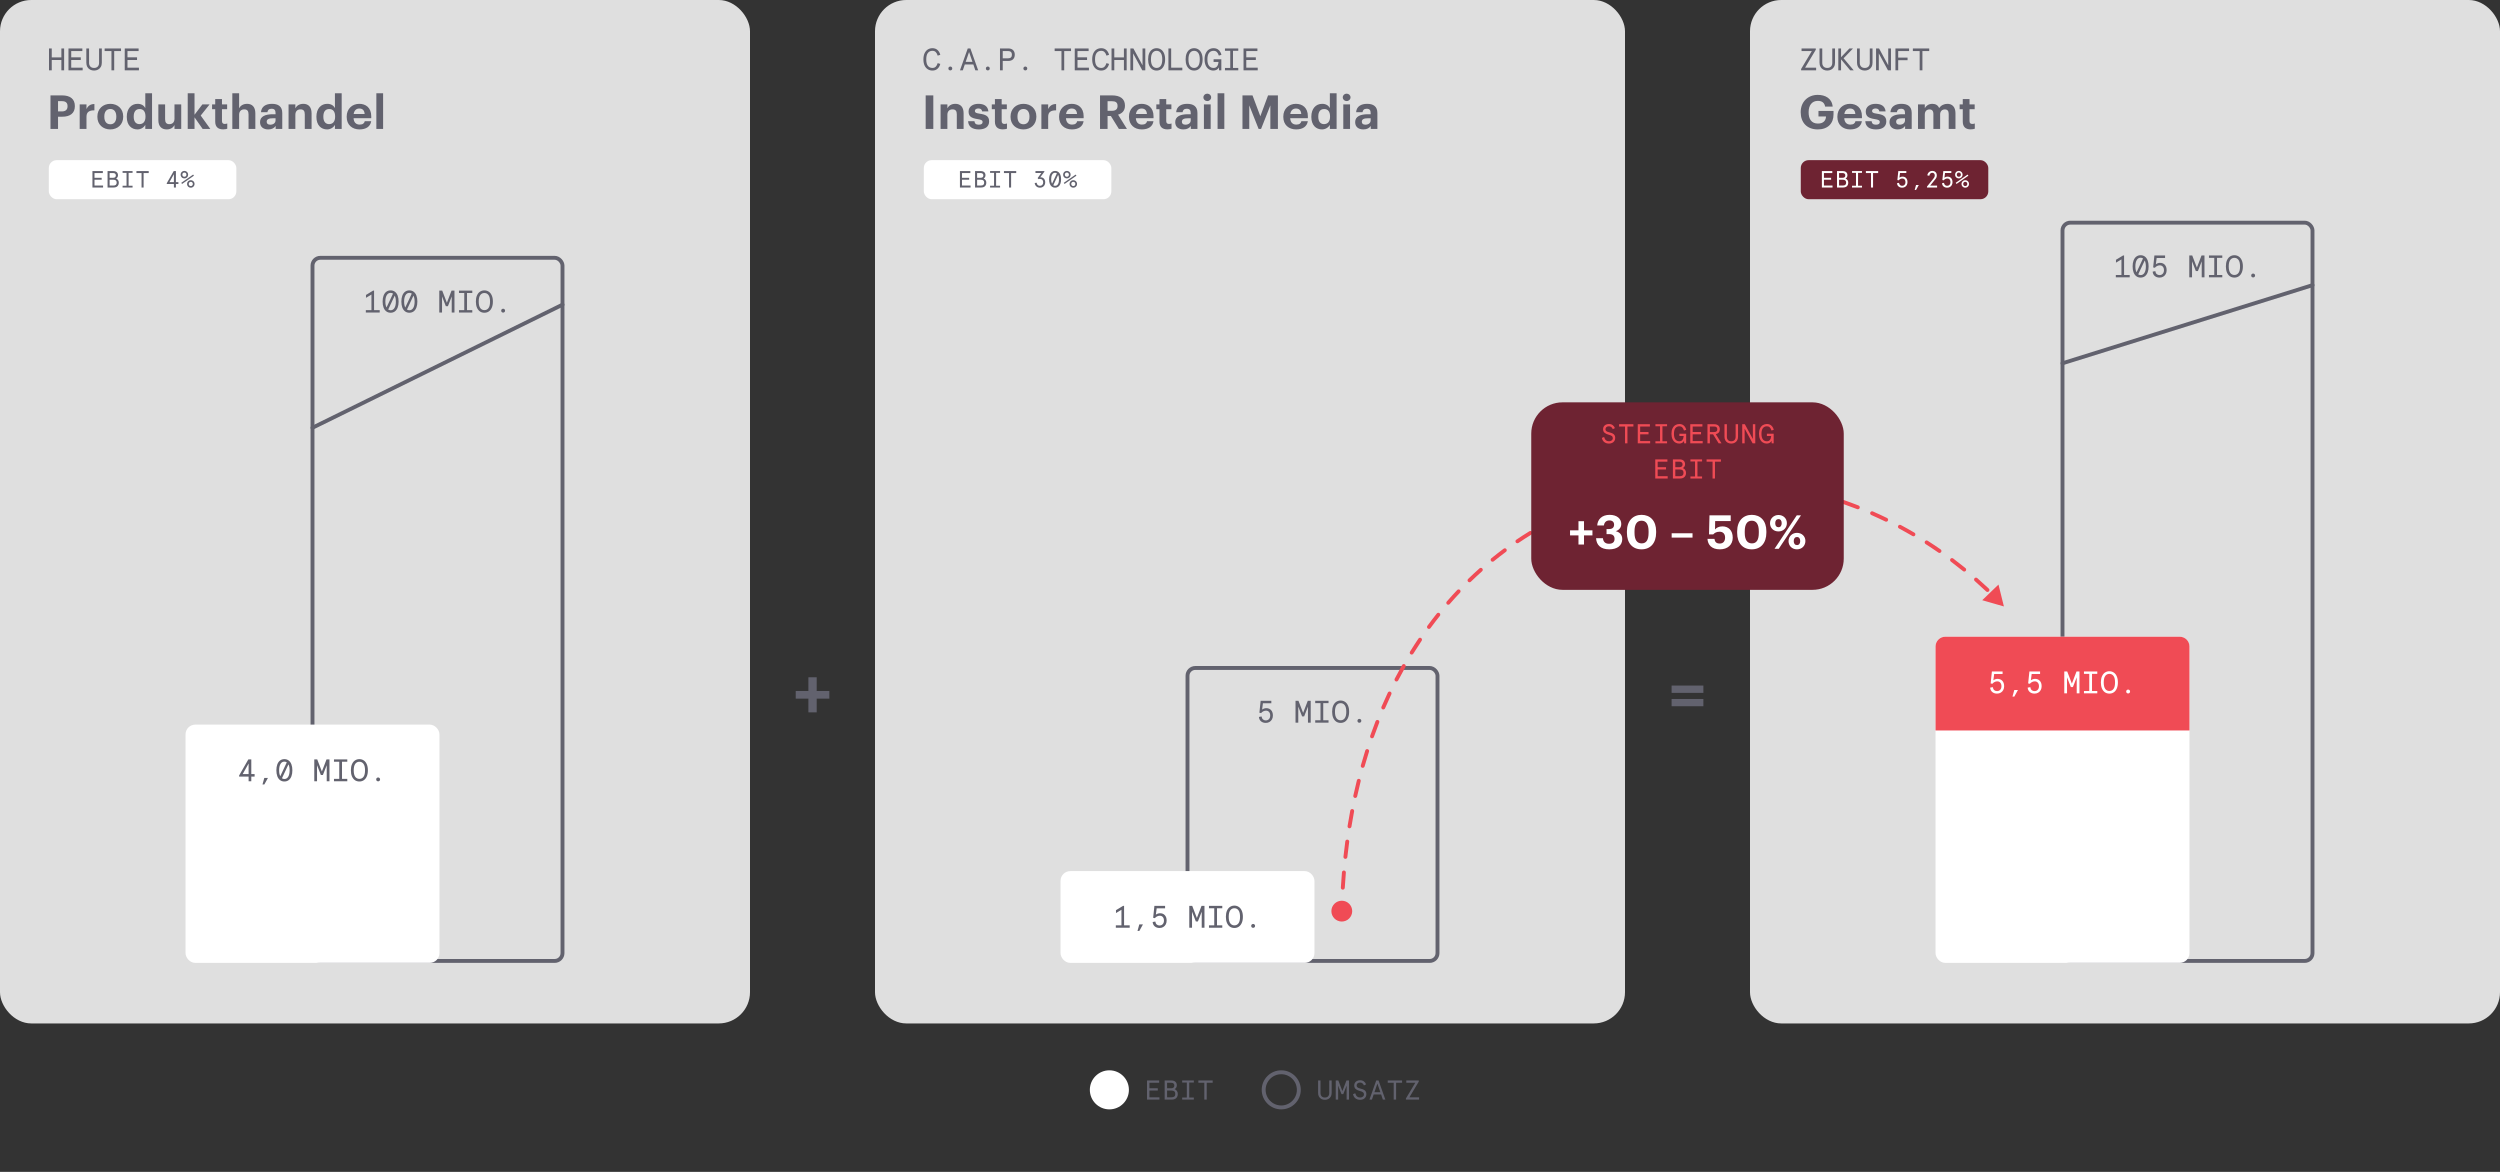 <svg width="1280" height="600" viewBox="0 0 1280 600" fill="none" xmlns="http://www.w3.org/2000/svg">
<rect x="0" y="0" width="1280" height="600" fill="#333333" stroke="none"/>
<g id="Grafik/Mega-Trend-Retail/Desktop/Mega-Trend-Retail_DE--Desktop">
<circle id="Ellipse 10" cx="1197.5" cy="344.5" r="57.5" fill="#F04B55"/>
<rect id="Rectangle 95" x="448" width="384" height="524" rx="16" fill="#DFDFDF"/>
<g id="Grafik/Mega-Trend-Retail/x_Assets/Headline/B">
<path id="Produkthandel" d="M473.944 66H477.856V48.84H473.944V66ZM481.581 66H485.061V58.752C485.061 56.904 486.189 55.992 487.677 55.992C489.213 55.992 489.885 56.808 489.885 58.512V66H493.365V58.008C493.365 54.648 491.613 53.16 489.141 53.16C487.053 53.16 485.685 54.192 485.061 55.44V53.448H481.581V66ZM501.146 66.264C504.458 66.264 506.426 64.848 506.426 62.136C506.426 59.448 504.698 58.656 501.554 58.2C499.73 57.936 499.13 57.624 499.13 56.832C499.13 56.064 499.778 55.536 500.906 55.536C502.106 55.536 502.682 56.016 502.874 57.048H506.066C505.754 54.168 503.666 53.16 500.882 53.16C498.314 53.16 495.914 54.456 495.914 57.072C495.914 59.52 497.21 60.48 500.546 60.984C502.346 61.248 503.09 61.608 503.09 62.472C503.09 63.336 502.466 63.84 501.122 63.84C499.61 63.84 499.058 63.192 498.914 62.064H495.674C495.794 64.776 497.762 66.264 501.146 66.264ZM513.457 66.24C514.393 66.24 515.089 66.072 515.569 65.904V63.216C515.161 63.384 514.777 63.456 514.249 63.456C513.361 63.456 512.857 62.976 512.857 61.968V55.92H515.497V53.448H512.857V50.736H509.401V53.448H507.793V55.92H509.401V62.28C509.401 64.896 510.817 66.24 513.457 66.24ZM524.016 63.624C522.048 63.624 520.944 62.184 520.944 59.784V59.592C520.944 57.192 522.096 55.8 524.016 55.8C525.96 55.8 527.088 57.24 527.088 59.64V59.808C527.088 62.184 525.96 63.624 524.016 63.624ZM523.992 66.264C527.76 66.264 530.616 63.744 530.616 59.784V59.592C530.616 55.68 527.784 53.16 524.016 53.16C520.248 53.16 517.392 55.728 517.392 59.664V59.856C517.392 63.768 520.248 66.264 523.992 66.264ZM533.189 66H536.669V59.712C536.669 57.312 538.157 56.472 540.725 56.496V53.256C538.685 53.28 537.461 54.168 536.669 55.848V53.448H533.189V66ZM548.799 66.264C552.231 66.264 554.391 64.752 554.799 62.04H551.511C551.295 63.096 550.503 63.792 548.895 63.792C546.999 63.792 545.871 62.592 545.775 60.504H554.823V59.544C554.823 55.056 551.943 53.16 548.703 53.16C545.055 53.16 542.247 55.728 542.247 59.688V59.88C542.247 63.888 545.007 66.264 548.799 66.264ZM545.823 58.368C546.087 56.592 547.143 55.56 548.703 55.56C550.359 55.56 551.319 56.472 551.439 58.368H545.823ZM563.213 66H567.077V59.376H568.757L572.861 66H576.989L572.453 58.704C574.469 58.104 575.981 56.736 575.981 54.144V54.048C575.981 50.496 573.413 48.84 569.357 48.84H563.213V66ZM567.077 56.736V51.816H569.261C571.133 51.816 572.189 52.416 572.189 54.168V54.264C572.189 55.92 571.205 56.736 569.261 56.736H567.077ZM584.582 66.264C588.014 66.264 590.174 64.752 590.582 62.04H587.294C587.078 63.096 586.286 63.792 584.678 63.792C582.782 63.792 581.654 62.592 581.558 60.504H590.606V59.544C590.606 55.056 587.726 53.16 584.486 53.16C580.838 53.16 578.03 55.728 578.03 59.688V59.88C578.03 63.888 580.79 66.264 584.582 66.264ZM581.606 58.368C581.87 56.592 582.926 55.56 584.486 55.56C586.142 55.56 587.102 56.472 587.222 58.368H581.606ZM597.708 66.24C598.644 66.24 599.34 66.072 599.82 65.904V63.216C599.412 63.384 599.028 63.456 598.5 63.456C597.612 63.456 597.108 62.976 597.108 61.968V55.92H599.748V53.448H597.108V50.736H593.652V53.448H592.044V55.92H593.652V62.28C593.652 64.896 595.068 66.24 597.708 66.24ZM605.912 66.264C607.88 66.264 608.984 65.496 609.704 64.488V66H613.088V57.816C613.088 54.408 610.904 53.16 607.832 53.16C604.76 53.16 602.408 54.48 602.192 57.456H605.48C605.624 56.376 606.248 55.68 607.616 55.68C609.2 55.68 609.656 56.496 609.656 57.984V58.488H608.24C604.4 58.488 601.712 59.592 601.712 62.52C601.712 65.16 603.632 66.264 605.912 66.264ZM606.944 63.84C605.672 63.84 605.12 63.24 605.12 62.328C605.12 60.984 606.296 60.552 608.312 60.552H609.656V61.608C609.656 63 608.48 63.84 606.944 63.84ZM616.41 66H619.866V53.448H616.41V66ZM618.114 51.744C619.242 51.744 620.106 50.928 620.106 49.848C620.106 48.768 619.242 47.952 618.114 47.952C617.01 47.952 616.146 48.768 616.146 49.848C616.146 50.928 617.01 51.744 618.114 51.744ZM623.4 66H626.856V47.76H623.4V66ZM636.143 66H639.623V53.952L644.399 66H645.671L650.423 53.952V66H654.287V48.84H649.247L645.287 59.52L641.279 48.84H636.143V66ZM663.605 66.264C667.037 66.264 669.197 64.752 669.605 62.04H666.317C666.101 63.096 665.309 63.792 663.701 63.792C661.805 63.792 660.677 62.592 660.581 60.504H669.629V59.544C669.629 55.056 666.749 53.16 663.509 53.16C659.861 53.16 657.053 55.728 657.053 59.688V59.88C657.053 63.888 659.813 66.264 663.605 66.264ZM660.629 58.368C660.893 56.592 661.949 55.56 663.509 55.56C665.165 55.56 666.125 56.472 666.245 58.368H660.629ZM676.851 66.264C678.699 66.264 680.235 65.184 680.883 63.912V66H684.339V47.76H680.883V55.32C680.187 54.048 678.939 53.16 676.923 53.16C673.779 53.16 671.403 55.584 671.403 59.712V59.904C671.403 64.08 673.803 66.264 676.851 66.264ZM677.883 63.552C676.155 63.552 674.955 62.328 674.955 59.832V59.64C674.955 57.144 676.035 55.824 677.979 55.824C679.875 55.824 680.979 57.096 680.979 59.592V59.784C680.979 62.328 679.707 63.552 677.883 63.552ZM687.765 66H691.221V53.448H687.765V66ZM689.469 51.744C690.597 51.744 691.461 50.928 691.461 49.848C691.461 48.768 690.597 47.952 689.469 47.952C688.365 47.952 687.501 48.768 687.501 49.848C687.501 50.928 688.365 51.744 689.469 51.744ZM698.042 66.264C700.01 66.264 701.114 65.496 701.834 64.488V66H705.218V57.816C705.218 54.408 703.034 53.16 699.962 53.16C696.89 53.16 694.538 54.48 694.322 57.456H697.61C697.754 56.376 698.378 55.68 699.746 55.68C701.33 55.68 701.786 56.496 701.786 57.984V58.488H700.37C696.53 58.488 693.842 59.592 693.842 62.52C693.842 65.16 695.762 66.264 698.042 66.264ZM699.074 63.84C697.802 63.84 697.25 63.24 697.25 62.328C697.25 60.984 698.426 60.552 700.442 60.552H701.786V61.608C701.786 63 700.61 63.84 699.074 63.84Z" fill="#62626E"/>
<path id="Heute" d="M477.408 36.128C476.544 36.128 475.76 35.915 475.056 35.488C474.363 35.061 473.808 34.421 473.392 33.568C472.987 32.704 472.784 31.648 472.784 30.4C472.784 29.152 472.987 28.101 473.392 27.248C473.808 26.384 474.363 25.739 475.056 25.312C475.76 24.885 476.544 24.672 477.408 24.672C478.453 24.672 479.317 24.981 480 25.6C480.693 26.219 481.168 27.045 481.424 28.08L480.096 28.48C479.84 27.648 479.499 27.029 479.072 26.624C478.656 26.219 478.101 26.016 477.408 26.016C476.416 26.016 475.637 26.379 475.072 27.104C474.517 27.819 474.24 28.917 474.24 30.4C474.24 31.883 474.517 32.987 475.072 33.712C475.637 34.427 476.416 34.784 477.408 34.784C478.101 34.784 478.656 34.581 479.072 34.176C479.499 33.771 479.84 33.152 480.096 32.32L481.424 32.72C481.168 33.755 480.693 34.581 480 35.2C479.317 35.819 478.453 36.128 477.408 36.128ZM486.562 36.048C486.274 36.048 486.034 35.957 485.842 35.776C485.661 35.584 485.57 35.344 485.57 35.056C485.57 34.768 485.661 34.533 485.842 34.352C486.034 34.16 486.274 34.064 486.562 34.064C486.85 34.064 487.085 34.16 487.266 34.352C487.458 34.533 487.554 34.768 487.554 35.056C487.554 35.344 487.458 35.584 487.266 35.776C487.085 35.957 486.85 36.048 486.562 36.048ZM495.492 24.8H496.836L500.82 36H499.364L498.356 33.008H493.972L492.964 36H491.508L495.492 24.8ZM497.892 31.664L496.164 26.624L494.436 31.664H497.892ZM505.766 36.048C505.478 36.048 505.238 35.957 505.046 35.776C504.864 35.584 504.774 35.344 504.774 35.056C504.774 34.768 504.864 34.533 505.046 34.352C505.238 34.16 505.478 34.064 505.766 34.064C506.054 34.064 506.288 34.16 506.47 34.352C506.662 34.533 506.758 34.768 506.758 35.056C506.758 35.344 506.662 35.584 506.47 35.776C506.288 35.957 506.054 36.048 505.766 36.048ZM511.992 24.8H516.232C517.298 24.8 518.12 25.088 518.696 25.664C519.272 26.229 519.56 27.008 519.56 28C519.56 28.992 519.272 29.776 518.696 30.352C518.12 30.917 517.298 31.2 516.232 31.2H513.4V36H511.992V24.8ZM516.2 29.856C516.818 29.856 517.288 29.701 517.608 29.392C517.938 29.072 518.104 28.608 518.104 28C518.104 27.392 517.938 26.933 517.608 26.624C517.288 26.304 516.818 26.144 516.2 26.144H513.4V29.856H516.2ZM524.969 36.048C524.681 36.048 524.441 35.957 524.249 35.776C524.068 35.584 523.977 35.344 523.977 35.056C523.977 34.768 524.068 34.533 524.249 34.352C524.441 34.16 524.681 34.064 524.969 34.064C525.257 34.064 525.492 34.16 525.673 34.352C525.865 34.533 525.961 34.768 525.961 35.056C525.961 35.344 525.865 35.584 525.673 35.776C525.492 35.957 525.257 36.048 524.969 36.048ZM543.469 26.144H539.981V24.8H548.365V26.144H544.877V36H543.469V26.144ZM550.271 24.8H557.375V26.144H551.679V29.36H556.575V30.704H551.679V34.656H557.535V36H550.271V24.8ZM563.825 36.128C562.961 36.128 562.177 35.915 561.473 35.488C560.78 35.061 560.225 34.421 559.809 33.568C559.404 32.704 559.201 31.648 559.201 30.4C559.201 29.152 559.404 28.101 559.809 27.248C560.225 26.384 560.78 25.739 561.473 25.312C562.177 24.885 562.961 24.672 563.825 24.672C564.87 24.672 565.734 24.981 566.417 25.6C567.11 26.219 567.585 27.045 567.841 28.08L566.513 28.48C566.257 27.648 565.916 27.029 565.489 26.624C565.073 26.219 564.518 26.016 563.825 26.016C562.833 26.016 562.054 26.379 561.489 27.104C560.934 27.819 560.657 28.917 560.657 30.4C560.657 31.883 560.934 32.987 561.489 33.712C562.054 34.427 562.833 34.784 563.825 34.784C564.518 34.784 565.073 34.581 565.489 34.176C565.916 33.771 566.257 33.152 566.513 32.32L567.841 32.72C567.585 33.755 567.11 34.581 566.417 35.2C565.734 35.819 564.87 36.128 563.825 36.128ZM569.107 24.8H570.515V29.376H575.443V24.8H576.851V36H575.443V30.72H570.515V36H569.107V24.8ZM578.757 24.8H580.293L584.981 33.44V24.8H586.389V36H584.853L580.165 27.36V36H578.757V24.8ZM592.183 36.128C591.351 36.128 590.604 35.915 589.943 35.488C589.292 35.051 588.775 34.405 588.391 33.552C588.017 32.688 587.831 31.637 587.831 30.4C587.831 29.163 588.017 28.117 588.391 27.264C588.775 26.4 589.292 25.755 589.943 25.328C590.604 24.891 591.351 24.672 592.183 24.672C593.015 24.672 593.756 24.891 594.407 25.328C595.068 25.755 595.585 26.4 595.959 27.264C596.343 28.117 596.535 29.163 596.535 30.4C596.535 31.637 596.343 32.688 595.959 33.552C595.585 34.405 595.068 35.051 594.407 35.488C593.756 35.915 593.015 36.128 592.183 36.128ZM592.183 34.784C593.068 34.784 593.772 34.432 594.295 33.728C594.817 33.013 595.079 31.904 595.079 30.4C595.079 28.896 594.817 27.792 594.295 27.088C593.772 26.373 593.068 26.016 592.183 26.016C591.297 26.016 590.593 26.373 590.071 27.088C589.548 27.792 589.287 28.896 589.287 30.4C589.287 31.904 589.548 33.013 590.071 33.728C590.593 34.432 591.297 34.784 592.183 34.784ZM598.232 24.8H599.64V34.656H605.352V36H598.232V24.8ZM611.386 36.128C610.554 36.128 609.808 35.915 609.146 35.488C608.496 35.051 607.978 34.405 607.594 33.552C607.221 32.688 607.034 31.637 607.034 30.4C607.034 29.163 607.221 28.117 607.594 27.264C607.978 26.4 608.496 25.755 609.146 25.328C609.808 24.891 610.554 24.672 611.386 24.672C612.218 24.672 612.96 24.891 613.61 25.328C614.272 25.755 614.789 26.4 615.162 27.264C615.546 28.117 615.738 29.163 615.738 30.4C615.738 31.637 615.546 32.688 615.162 33.552C614.789 34.405 614.272 35.051 613.61 35.488C612.96 35.915 612.218 36.128 611.386 36.128ZM611.386 34.784C612.272 34.784 612.976 34.432 613.498 33.728C614.021 33.013 614.282 31.904 614.282 30.4C614.282 28.896 614.021 27.792 613.498 27.088C612.976 26.373 612.272 26.016 611.386 26.016C610.501 26.016 609.797 26.373 609.274 27.088C608.752 27.792 608.49 28.896 608.49 30.4C608.49 31.904 608.752 33.013 609.274 33.728C609.797 34.432 610.501 34.784 611.386 34.784ZM621.26 36.128C620.428 36.128 619.665 35.915 618.972 35.488C618.289 35.061 617.745 34.416 617.34 33.552C616.935 32.688 616.732 31.637 616.732 30.4C616.732 29.152 616.935 28.101 617.34 27.248C617.756 26.384 618.311 25.739 619.004 25.312C619.708 24.885 620.492 24.672 621.356 24.672C622.412 24.672 623.281 24.981 623.964 25.6C624.647 26.208 625.116 27.035 625.372 28.08L624.044 28.48C623.788 27.648 623.447 27.029 623.02 26.624C622.604 26.219 622.049 26.016 621.356 26.016C620.364 26.016 619.585 26.379 619.02 27.104C618.465 27.819 618.188 28.917 618.188 30.4C618.188 31.883 618.465 32.987 619.02 33.712C619.585 34.427 620.364 34.784 621.356 34.784C622.113 34.784 622.7 34.523 623.116 34C623.543 33.467 623.793 32.699 623.868 31.696H621.356V30.352H625.324V36H624.156L624.076 34.496C623.831 35.029 623.452 35.435 622.94 35.712C622.439 35.989 621.879 36.128 621.26 36.128ZM627.182 34.784H629.886V26.016H627.182V24.8H633.998V26.016H631.294V34.784H633.998V36H627.182V34.784ZM636.688 24.8H643.792V26.144H638.096V29.36H642.992V30.704H638.096V34.656H643.952V36H636.688V24.8Z" fill="#62626E"/>
<g id="Component 36">
<rect id="Rectangle 97" x="473" y="82" width="96" height="20" rx="4" fill="white"/>
<path id="Ebit 4%" d="M491.486 87.6H496.814V88.608H492.542V91.02H496.214V92.028H492.542V94.992H496.934V96H491.486V87.6ZM499.228 87.6H502.18C502.932 87.6 503.516 87.788 503.932 88.164C504.356 88.54 504.568 89.072 504.568 89.76C504.568 90.12 504.476 90.448 504.292 90.744C504.116 91.032 503.888 91.252 503.608 91.404C504.024 91.572 504.356 91.84 504.604 92.208C504.86 92.568 504.988 93 504.988 93.504C504.988 94.28 504.756 94.892 504.292 95.34C503.828 95.78 503.188 96 502.372 96H499.228V87.6ZM502.156 91.02C502.564 91.02 502.884 90.92 503.116 90.72C503.356 90.512 503.476 90.212 503.476 89.82C503.476 89.42 503.356 89.12 503.116 88.92C502.876 88.712 502.556 88.608 502.156 88.608H500.284V91.02H502.156ZM502.216 94.992C502.784 94.992 503.204 94.872 503.476 94.632C503.756 94.392 503.896 94.016 503.896 93.504C503.896 93 503.756 92.628 503.476 92.388C503.196 92.148 502.776 92.028 502.216 92.028H500.284V94.992H502.216ZM506.921 95.088H508.949V88.512H506.921V87.6H512.033V88.512H510.005V95.088H512.033V96H506.921V95.088ZM516.631 88.608H514.015V87.6H520.303V88.608H517.687V96H516.631V88.608ZM532.437 96.096C531.973 96.096 531.545 96 531.153 95.808C530.769 95.608 530.453 95.328 530.205 94.968C529.957 94.6 529.809 94.176 529.761 93.696L530.769 93.564C530.841 94.068 531.017 94.456 531.297 94.728C531.577 95 531.957 95.136 532.437 95.136C532.941 95.136 533.345 94.98 533.649 94.668C533.961 94.356 534.117 93.92 534.117 93.36C534.117 92.792 533.965 92.356 533.661 92.052C533.357 91.74 532.949 91.584 532.437 91.584C532.157 91.584 531.909 91.636 531.693 91.74L531.273 91.176L533.181 88.56H530.157V87.6H534.717V87.924L532.581 90.816C532.653 90.792 532.765 90.78 532.917 90.78C533.341 90.78 533.721 90.888 534.057 91.104C534.401 91.32 534.669 91.624 534.861 92.016C535.053 92.408 535.149 92.856 535.149 93.36C535.149 93.888 535.033 94.36 534.801 94.776C534.577 95.192 534.257 95.516 533.841 95.748C533.433 95.98 532.965 96.096 532.437 96.096ZM540.203 96.096C539.563 96.096 539.011 95.92 538.547 95.568C538.083 95.216 537.731 94.72 537.491 94.08C537.251 93.432 537.131 92.672 537.131 91.8C537.131 90.928 537.251 90.172 537.491 89.532C537.731 88.884 538.083 88.384 538.547 88.032C539.011 87.68 539.563 87.504 540.203 87.504C540.843 87.504 541.395 87.68 541.859 88.032C542.323 88.384 542.675 88.884 542.915 89.532C543.155 90.172 543.275 90.928 543.275 91.8C543.275 92.672 543.155 93.432 542.915 94.08C542.675 94.72 542.323 95.216 541.859 95.568C541.395 95.92 540.843 96.096 540.203 96.096ZM541.127 88.74C540.855 88.556 540.547 88.464 540.203 88.464C539.563 88.464 539.067 88.764 538.715 89.364C538.363 89.956 538.187 90.768 538.187 91.8C538.187 92.728 538.335 93.488 538.631 94.08L541.127 88.74ZM540.203 95.136C540.843 95.136 541.339 94.84 541.691 94.248C542.043 93.648 542.219 92.832 542.219 91.8C542.219 90.856 542.071 90.096 541.775 89.52L539.279 94.86C539.551 95.044 539.859 95.136 540.203 95.136ZM546.24 91.344C545.88 91.344 545.552 91.26 545.256 91.092C544.968 90.916 544.74 90.684 544.572 90.396C544.404 90.1 544.32 89.776 544.32 89.424C544.32 89.072 544.404 88.752 544.572 88.464C544.74 88.168 544.968 87.936 545.256 87.768C545.552 87.592 545.88 87.504 546.24 87.504C546.6 87.504 546.924 87.592 547.212 87.768C547.508 87.936 547.74 88.168 547.908 88.464C548.076 88.752 548.16 89.072 548.16 89.424C548.16 89.776 548.076 90.1 547.908 90.396C547.74 90.684 547.508 90.916 547.212 91.092C546.924 91.26 546.6 91.344 546.24 91.344ZM546.24 90.504C546.56 90.504 546.812 90.404 546.996 90.204C547.188 89.996 547.284 89.736 547.284 89.424C547.284 89.112 547.188 88.856 546.996 88.656C546.812 88.448 546.56 88.344 546.24 88.344C545.92 88.344 545.664 88.448 545.472 88.656C545.288 88.856 545.196 89.112 545.196 89.424C545.196 89.736 545.288 89.996 545.472 90.204C545.664 90.404 545.92 90.504 546.24 90.504ZM544.644 93.612L550.728 89.376L551.136 89.952L545.052 94.188L544.644 93.612ZM549.528 96.096C549.168 96.096 548.84 96.012 548.544 95.844C548.256 95.668 548.028 95.436 547.86 95.148C547.692 94.852 547.608 94.528 547.608 94.176C547.608 93.824 547.692 93.504 547.86 93.216C548.028 92.92 548.256 92.688 548.544 92.52C548.84 92.344 549.168 92.256 549.528 92.256C549.888 92.256 550.212 92.344 550.5 92.52C550.796 92.688 551.028 92.92 551.196 93.216C551.364 93.504 551.448 93.824 551.448 94.176C551.448 94.528 551.364 94.852 551.196 95.148C551.028 95.436 550.796 95.668 550.5 95.844C550.212 96.012 549.888 96.096 549.528 96.096ZM549.528 95.256C549.848 95.256 550.1 95.156 550.284 94.956C550.476 94.748 550.572 94.488 550.572 94.176C550.572 93.864 550.476 93.608 550.284 93.408C550.1 93.2 549.848 93.096 549.528 93.096C549.208 93.096 548.952 93.2 548.76 93.408C548.576 93.608 548.484 93.864 548.484 94.176C548.484 94.488 548.576 94.748 548.76 94.956C548.952 95.156 549.208 95.256 549.528 95.256Z" fill="#62626E"/>
</g>
</g>
<g id="Group 132">
<g id="Group 129">
<g id="Group 163">
<g id="Group 97">
<rect id="Rectangle 43" x="608" y="342" width="128" height="150" rx="4" stroke="#62626E" stroke-width="2"/>
<path id="5 Mio." d="M648.074 370.128C647.125 370.128 646.325 369.867 645.674 369.344C645.024 368.811 644.65 368.053 644.554 367.072L645.914 366.816C646.01 367.477 646.25 367.984 646.634 368.336C647.018 368.677 647.498 368.848 648.074 368.848C648.757 368.848 649.306 368.619 649.722 368.16C650.138 367.701 650.346 367.099 650.346 366.352C650.346 365.595 650.154 364.992 649.77 364.544C649.397 364.085 648.874 363.856 648.202 363.856C647.701 363.856 647.226 363.973 646.778 364.208C646.33 364.443 645.968 364.741 645.69 365.104L644.81 364.912L645.45 358.8H650.922V360.08H646.618L646.202 363.328C646.426 363.115 646.736 362.939 647.13 362.8C647.536 362.651 647.925 362.576 648.298 362.576C649.365 362.576 650.202 362.917 650.81 363.6C651.418 364.272 651.722 365.189 651.722 366.352C651.722 367.077 651.568 367.728 651.258 368.304C650.949 368.88 650.517 369.328 649.962 369.648C649.418 369.968 648.789 370.128 648.074 370.128ZM663.31 358.8H664.814L667.198 365.008L669.582 358.8H671.086V370H669.678V361.792L667.726 366.784H666.67L664.718 361.792V370H663.31V358.8ZM673.392 368.784H676.096V360.016H673.392V358.8H680.208V360.016H677.504V368.784H680.208V370H673.392V368.784ZM686.402 370.128C685.57 370.128 684.823 369.915 684.162 369.488C683.511 369.051 682.994 368.405 682.61 367.552C682.237 366.688 682.05 365.637 682.05 364.4C682.05 363.163 682.237 362.117 682.61 361.264C682.994 360.4 683.511 359.755 684.162 359.328C684.823 358.891 685.57 358.672 686.402 358.672C687.234 358.672 687.975 358.891 688.626 359.328C689.287 359.755 689.805 360.4 690.178 361.264C690.562 362.117 690.754 363.163 690.754 364.4C690.754 365.637 690.562 366.688 690.178 367.552C689.805 368.405 689.287 369.051 688.626 369.488C687.975 369.915 687.234 370.128 686.402 370.128ZM686.402 368.784C687.287 368.784 687.991 368.432 688.514 367.728C689.037 367.013 689.298 365.904 689.298 364.4C689.298 362.896 689.037 361.792 688.514 361.088C687.991 360.373 687.287 360.016 686.402 360.016C685.517 360.016 684.813 360.373 684.29 361.088C683.767 361.792 683.506 362.896 683.506 364.4C683.506 365.904 683.767 367.013 684.29 367.728C684.813 368.432 685.517 368.784 686.402 368.784ZM696.004 370.048C695.716 370.048 695.476 369.957 695.284 369.776C695.102 369.584 695.012 369.344 695.012 369.056C695.012 368.768 695.102 368.533 695.284 368.352C695.476 368.16 695.716 368.064 696.004 368.064C696.292 368.064 696.526 368.16 696.708 368.352C696.9 368.533 696.996 368.768 696.996 369.056C696.996 369.344 696.9 369.584 696.708 369.776C696.526 369.957 696.292 370.048 696.004 370.048Z" fill="#62626E"/>
</g>
<g id="Group 98">
<rect id="Rectangle 44" x="544" y="447" width="128" height="45" rx="4" fill="white" stroke="white" stroke-width="2"/>
<path id="1,5 Mio." d="M571.304 473.784H574.184V465.816L571.384 467.48V466.008L575.016 463.8H575.528V473.784H578.408V475H571.304V473.784ZM583.322 473.288H585.194L583.338 476.648H582.394L583.322 473.288ZM593.676 475.128C592.727 475.128 591.927 474.867 591.276 474.344C590.626 473.811 590.252 473.053 590.156 472.072L591.516 471.816C591.612 472.477 591.852 472.984 592.236 473.336C592.62 473.677 593.1 473.848 593.676 473.848C594.359 473.848 594.908 473.619 595.324 473.16C595.74 472.701 595.948 472.099 595.948 471.352C595.948 470.595 595.756 469.992 595.372 469.544C594.999 469.085 594.476 468.856 593.804 468.856C593.303 468.856 592.828 468.973 592.38 469.208C591.932 469.443 591.57 469.741 591.292 470.104L590.412 469.912L591.052 463.8H596.524V465.08H592.22L591.804 468.328C592.028 468.115 592.338 467.939 592.732 467.8C593.138 467.651 593.527 467.576 593.9 467.576C594.967 467.576 595.804 467.917 596.412 468.6C597.02 469.272 597.324 470.189 597.324 471.352C597.324 472.077 597.17 472.728 596.86 473.304C596.551 473.88 596.119 474.328 595.564 474.648C595.02 474.968 594.391 475.128 593.676 475.128ZM608.912 463.8H610.416L612.8 470.008L615.184 463.8H616.688V475H615.28V466.792L613.328 471.784H612.272L610.32 466.792V475H608.912V463.8ZM618.994 473.784H621.698V465.016H618.994V463.8H625.81V465.016H623.106V473.784H625.81V475H618.994V473.784ZM632.004 475.128C631.172 475.128 630.425 474.915 629.764 474.488C629.113 474.051 628.596 473.405 628.212 472.552C627.838 471.688 627.652 470.637 627.652 469.4C627.652 468.163 627.838 467.117 628.212 466.264C628.596 465.4 629.113 464.755 629.764 464.328C630.425 463.891 631.172 463.672 632.004 463.672C632.836 463.672 633.577 463.891 634.228 464.328C634.889 464.755 635.406 465.4 635.78 466.264C636.164 467.117 636.356 468.163 636.356 469.4C636.356 470.637 636.164 471.688 635.78 472.552C635.406 473.405 634.889 474.051 634.228 474.488C633.577 474.915 632.836 475.128 632.004 475.128ZM632.004 473.784C632.889 473.784 633.593 473.432 634.116 472.728C634.638 472.013 634.9 470.904 634.9 469.4C634.9 467.896 634.638 466.792 634.116 466.088C633.593 465.373 632.889 465.016 632.004 465.016C631.118 465.016 630.414 465.373 629.892 466.088C629.369 466.792 629.108 467.896 629.108 469.4C629.108 470.904 629.369 472.013 629.892 472.728C630.414 473.432 631.118 473.784 632.004 473.784ZM641.606 475.048C641.318 475.048 641.078 474.957 640.886 474.776C640.704 474.584 640.614 474.344 640.614 474.056C640.614 473.768 640.704 473.533 640.886 473.352C641.078 473.16 641.318 473.064 641.606 473.064C641.894 473.064 642.128 473.16 642.31 473.352C642.502 473.533 642.598 473.768 642.598 474.056C642.598 474.344 642.502 474.584 642.31 474.776C642.128 474.957 641.894 475.048 641.606 475.048Z" fill="#62626E"/>
</g>
</g>
</g>
</g>
<rect id="Rectangle 93" width="384" height="524" rx="16" fill="#DFDFDF"/>
<g id="Grafik/Mega-Trend-Retail/x_Assets/Headline/B_2">
<path id="Produkthandel_2" d="M25.848 66H29.712V59.76H31.896C35.808 59.76 38.328 58.032 38.328 54.408V54.312C38.328 50.688 35.952 48.84 31.776 48.84H25.848V66ZM29.712 57.048V51.792H31.68C33.528 51.792 34.584 52.512 34.584 54.336V54.432C34.584 56.136 33.576 57.048 31.68 57.048H29.712ZM40.799 66H44.279V59.712C44.279 57.312 45.767 56.472 48.335 56.496V53.256C46.295 53.28 45.071 54.168 44.279 55.848V53.448H40.799V66ZM56.481 63.624C54.513 63.624 53.409 62.184 53.409 59.784V59.592C53.409 57.192 54.561 55.8 56.481 55.8C58.425 55.8 59.553 57.24 59.553 59.64V59.808C59.553 62.184 58.425 63.624 56.481 63.624ZM56.457 66.264C60.225 66.264 63.081 63.744 63.081 59.784V59.592C63.081 55.68 60.249 53.16 56.481 53.16C52.713 53.16 49.857 55.728 49.857 59.664V59.856C49.857 63.768 52.713 66.264 56.457 66.264ZM70.358 66.264C72.206 66.264 73.742 65.184 74.39 63.912V66H77.846V47.76H74.39V55.32C73.694 54.048 72.446 53.16 70.43 53.16C67.286 53.16 64.91 55.584 64.91 59.712V59.904C64.91 64.08 67.31 66.264 70.358 66.264ZM71.39 63.552C69.662 63.552 68.462 62.328 68.462 59.832V59.64C68.462 57.144 69.542 55.824 71.486 55.824C73.382 55.824 74.486 57.096 74.486 59.592V59.784C74.486 62.328 73.214 63.552 71.39 63.552ZM85.352 66.264C87.416 66.264 88.688 65.304 89.336 64.032V66H92.792V53.448H89.336V60.816C89.336 62.664 88.184 63.576 86.72 63.576C85.232 63.576 84.536 62.76 84.536 61.056V53.448H81.08V61.536C81.08 64.824 82.904 66.264 85.352 66.264ZM96.111 66H99.591V60.072L103.743 66H107.679L102.759 59.16L107.319 53.448H103.623L99.591 58.752V47.76H96.111V66ZM114.248 66.24C115.184 66.24 115.88 66.072 116.36 65.904V63.216C115.952 63.384 115.568 63.456 115.04 63.456C114.152 63.456 113.648 62.976 113.648 61.968V55.92H116.288V53.448H113.648V50.736H110.192V53.448H108.584V55.92H110.192V62.28C110.192 64.896 111.608 66.24 114.248 66.24ZM118.95 66H122.43V58.752C122.43 56.904 123.558 55.992 125.046 55.992C126.582 55.992 127.254 56.808 127.254 58.512V66H130.734V58.008C130.734 54.648 128.982 53.16 126.51 53.16C124.422 53.16 123.054 54.192 122.43 55.44V47.76H118.95V66ZM137.34 66.264C139.308 66.264 140.412 65.496 141.132 64.488V66H144.516V57.816C144.516 54.408 142.332 53.16 139.26 53.16C136.188 53.16 133.836 54.48 133.62 57.456H136.908C137.052 56.376 137.676 55.68 139.044 55.68C140.628 55.68 141.084 56.496 141.084 57.984V58.488H139.668C135.828 58.488 133.14 59.592 133.14 62.52C133.14 65.16 135.06 66.264 137.34 66.264ZM138.372 63.84C137.1 63.84 136.548 63.24 136.548 62.328C136.548 60.984 137.724 60.552 139.74 60.552H141.084V61.608C141.084 63 139.908 63.84 138.372 63.84ZM147.743 66H151.223V58.752C151.223 56.904 152.351 55.992 153.839 55.992C155.375 55.992 156.047 56.808 156.047 58.512V66H159.527V58.008C159.527 54.648 157.775 53.16 155.303 53.16C153.215 53.16 151.847 54.192 151.223 55.44V53.448H147.743V66ZM167.452 66.264C169.3 66.264 170.836 65.184 171.484 63.912V66H174.94V47.76H171.484V55.32C170.788 54.048 169.54 53.16 167.524 53.16C164.38 53.16 162.004 55.584 162.004 59.712V59.904C162.004 64.08 164.404 66.264 167.452 66.264ZM168.484 63.552C166.756 63.552 165.556 62.328 165.556 59.832V59.64C165.556 57.144 166.636 55.824 168.58 55.824C170.476 55.824 171.58 57.096 171.58 59.592V59.784C171.58 62.328 170.308 63.552 168.484 63.552ZM184.054 66.264C187.486 66.264 189.646 64.752 190.054 62.04H186.766C186.55 63.096 185.758 63.792 184.15 63.792C182.254 63.792 181.126 62.592 181.03 60.504H190.078V59.544C190.078 55.056 187.198 53.16 183.958 53.16C180.31 53.16 177.502 55.728 177.502 59.688V59.88C177.502 63.888 180.262 66.264 184.054 66.264ZM181.078 58.368C181.342 56.592 182.398 55.56 183.958 55.56C185.614 55.56 186.574 56.472 186.694 58.368H181.078ZM192.692 66H196.148V47.76H192.692V66Z" fill="#62626E"/>
<path id="Heute_2" d="M25.088 24.8H26.496V29.376H31.424V24.8H32.832V36H31.424V30.72H26.496V36H25.088V24.8ZM35.058 24.8H42.162V26.144H36.466V29.36H41.362V30.704H36.466V34.656H42.322V36H35.058V24.8ZM48.164 36.128C47.417 36.128 46.74 35.968 46.132 35.648C45.534 35.328 45.06 34.869 44.708 34.272C44.366 33.664 44.196 32.944 44.196 32.112V24.8H45.604V32.208C45.604 32.976 45.828 33.6 46.276 34.08C46.724 34.549 47.353 34.784 48.164 34.784C48.974 34.784 49.604 34.549 50.052 34.08C50.5 33.6 50.724 32.976 50.724 32.208V24.8H52.132V32.112C52.132 32.944 51.956 33.664 51.604 34.272C51.262 34.869 50.788 35.328 50.18 35.648C49.582 35.968 48.91 36.128 48.164 36.128ZM57.062 26.144H53.574V24.8H61.958V26.144H58.47V36H57.062V26.144ZM63.864 24.8H70.968V26.144H65.272V29.36H70.168V30.704H65.272V34.656H71.127V36H63.864V24.8Z" fill="#62626E"/>
<g id="Component 36_2">
<rect id="Rectangle 97_2" x="25" y="82" width="96" height="20" rx="4" fill="white"/>
<path id="Ebit 4%_2" d="M47.327 87.6H52.655V88.608H48.383V91.02H52.055V92.028H48.383V94.992H52.775V96H47.327V87.6ZM55.069 87.6H58.02C58.773 87.6 59.356 87.788 59.773 88.164C60.197 88.54 60.408 89.072 60.408 89.76C60.408 90.12 60.316 90.448 60.133 90.744C59.956 91.032 59.728 91.252 59.449 91.404C59.864 91.572 60.197 91.84 60.444 92.208C60.7 92.568 60.828 93 60.828 93.504C60.828 94.28 60.596 94.892 60.133 95.34C59.669 95.78 59.029 96 58.212 96H55.069V87.6ZM57.996 91.02C58.404 91.02 58.724 90.92 58.956 90.72C59.197 90.512 59.316 90.212 59.316 89.82C59.316 89.42 59.197 89.12 58.956 88.92C58.717 88.712 58.397 88.608 57.996 88.608H56.124V91.02H57.996ZM58.056 94.992C58.624 94.992 59.044 94.872 59.316 94.632C59.596 94.392 59.736 94.016 59.736 93.504C59.736 93 59.596 92.628 59.316 92.388C59.036 92.148 58.617 92.028 58.056 92.028H56.124V94.992H58.056ZM62.762 95.088H64.79V88.512H62.762V87.6H67.874V88.512H65.846V95.088H67.874V96H62.762V95.088ZM72.471 88.608H69.855V87.6H76.143V88.608H73.527V96H72.471V88.608ZM89.034 94.212H85.386V93.792L88.938 87.6H90.066V93.252H91.338V94.212H90.066V96H89.034V94.212ZM89.034 93.252V89.184L86.754 93.252H89.034ZM94.4 91.344C94.04 91.344 93.712 91.26 93.415 91.092C93.127 90.916 92.9 90.684 92.731 90.396C92.564 90.1 92.48 89.776 92.48 89.424C92.48 89.072 92.564 88.752 92.731 88.464C92.9 88.168 93.127 87.936 93.415 87.768C93.712 87.592 94.04 87.504 94.4 87.504C94.76 87.504 95.084 87.592 95.371 87.768C95.668 87.936 95.9 88.168 96.067 88.464C96.236 88.752 96.32 89.072 96.32 89.424C96.32 89.776 96.236 90.1 96.067 90.396C95.9 90.684 95.668 90.916 95.371 91.092C95.084 91.26 94.76 91.344 94.4 91.344ZM94.4 90.504C94.719 90.504 94.972 90.404 95.156 90.204C95.347 89.996 95.444 89.736 95.444 89.424C95.444 89.112 95.347 88.856 95.156 88.656C94.972 88.448 94.719 88.344 94.4 88.344C94.079 88.344 93.823 88.448 93.632 88.656C93.448 88.856 93.356 89.112 93.356 89.424C93.356 89.736 93.448 89.996 93.632 90.204C93.823 90.404 94.079 90.504 94.4 90.504ZM92.803 93.612L98.888 89.376L99.296 89.952L93.212 94.188L92.803 93.612ZM97.688 96.096C97.328 96.096 96.999 96.012 96.704 95.844C96.415 95.668 96.188 95.436 96.019 95.148C95.852 94.852 95.767 94.528 95.767 94.176C95.767 93.824 95.852 93.504 96.019 93.216C96.188 92.92 96.415 92.688 96.704 92.52C96.999 92.344 97.328 92.256 97.688 92.256C98.047 92.256 98.371 92.344 98.659 92.52C98.956 92.688 99.188 92.92 99.356 93.216C99.523 93.504 99.608 93.824 99.608 94.176C99.608 94.528 99.523 94.852 99.356 95.148C99.188 95.436 98.956 95.668 98.659 95.844C98.371 96.012 98.047 96.096 97.688 96.096ZM97.688 95.256C98.007 95.256 98.26 95.156 98.444 94.956C98.635 94.748 98.731 94.488 98.731 94.176C98.731 93.864 98.635 93.608 98.444 93.408C98.26 93.2 98.007 93.096 97.688 93.096C97.368 93.096 97.112 93.2 96.919 93.408C96.736 93.608 96.644 93.864 96.644 94.176C96.644 94.488 96.736 94.748 96.919 94.956C97.112 95.156 97.368 95.256 97.688 95.256Z" fill="#62626E"/>
</g>
</g>
<path id="+" d="M413.898 364.724H418.146V357.704H424.626V353.78H418.146V346.76H413.898V353.78H407.418V357.704H413.898V364.724Z" fill="#62626E"/>
<path id="=" d="M855.859 361.592H872.131V357.884H855.859V361.592ZM855.859 354.752H872.131V351.008H855.859V354.752Z" fill="#62626E"/>
<rect id="Rectangle 94" x="896" width="384" height="524" rx="16" fill="#DFDFDF"/>
<g id="Grafik/Mega-Trend-Retail/x_Assets/Headline/B_3">
<path id="Produkthandel_3" d="M930.696 66.264C935.832 66.264 938.76 63.216 938.76 58.632V56.808H931.056V59.64H934.92C934.848 61.608 933.672 63.264 930.792 63.264C927.432 63.264 926.016 60.888 926.016 57.576V57.384C926.016 53.88 927.768 51.648 930.744 51.648C932.808 51.648 934.128 52.56 934.464 54.576H938.328C937.92 50.328 934.512 48.576 930.696 48.576C925.632 48.576 921.96 52.176 921.96 57.336V57.528C921.96 62.616 925.08 66.264 930.696 66.264ZM947.287 66.264C950.719 66.264 952.879 64.752 953.287 62.04H949.999C949.783 63.096 948.991 63.792 947.383 63.792C945.487 63.792 944.359 62.592 944.263 60.504H953.311V59.544C953.311 55.056 950.431 53.16 947.191 53.16C943.543 53.16 940.735 55.728 940.735 59.688V59.88C940.735 63.888 943.495 66.264 947.287 66.264ZM944.311 58.368C944.575 56.592 945.631 55.56 947.191 55.56C948.847 55.56 949.807 56.472 949.927 58.368H944.311ZM960.506 66.264C963.818 66.264 965.786 64.848 965.786 62.136C965.786 59.448 964.058 58.656 960.914 58.2C959.09 57.936 958.49 57.624 958.49 56.832C958.49 56.064 959.138 55.536 960.266 55.536C961.466 55.536 962.042 56.016 962.234 57.048H965.426C965.114 54.168 963.026 53.16 960.242 53.16C957.674 53.16 955.274 54.456 955.274 57.072C955.274 59.52 956.57 60.48 959.906 60.984C961.706 61.248 962.45 61.608 962.45 62.472C962.45 63.336 961.826 63.84 960.482 63.84C958.97 63.84 958.418 63.192 958.274 62.064H955.034C955.154 64.776 957.122 66.264 960.506 66.264ZM971.617 66.264C973.585 66.264 974.689 65.496 975.409 64.488V66H978.793V57.816C978.793 54.408 976.609 53.16 973.537 53.16C970.465 53.16 968.113 54.48 967.897 57.456H971.185C971.329 56.376 971.953 55.68 973.321 55.68C974.905 55.68 975.361 56.496 975.361 57.984V58.488H973.945C970.105 58.488 967.417 59.592 967.417 62.52C967.417 65.16 969.337 66.264 971.617 66.264ZM972.649 63.84C971.377 63.84 970.825 63.24 970.825 62.328C970.825 60.984 972.001 60.552 974.017 60.552H975.361V61.608C975.361 63 974.185 63.84 972.649 63.84ZM982.019 66H985.499V58.584C985.499 56.88 986.579 56.016 987.923 56.016C989.147 56.016 989.891 56.736 989.891 58.344V66H993.347V58.584C993.347 56.88 994.427 56.016 995.771 56.016C997.019 56.016 997.739 56.736 997.739 58.344V66H1001.2V57.96C1001.2 54.624 999.395 53.16 997.067 53.16C995.483 53.16 993.851 53.832 992.843 55.344C992.243 53.856 990.995 53.16 989.339 53.16C987.467 53.16 986.123 54.192 985.499 55.368V53.448H982.019V66ZM1008.99 66.24C1009.93 66.24 1010.62 66.072 1011.1 65.904V63.216C1010.7 63.384 1010.31 63.456 1009.78 63.456C1008.9 63.456 1008.39 62.976 1008.39 61.968V55.92H1011.03V53.448H1008.39V50.736H1004.94V53.448H1003.33V55.92H1004.94V62.28C1004.94 64.896 1006.35 66.24 1008.99 66.24Z" fill="#62626E"/>
<path id="Heute_3" d="M922.168 35.328L927.656 26.144H922.392V24.8H929.688V25.472L924.2 34.656H929.864V36H922.168V35.328ZM935.562 36.128C934.815 36.128 934.138 35.968 933.53 35.648C932.933 35.328 932.458 34.869 932.106 34.272C931.765 33.664 931.594 32.944 931.594 32.112V24.8H933.002V32.208C933.002 32.976 933.226 33.6 933.674 34.08C934.122 34.549 934.751 34.784 935.562 34.784C936.373 34.784 937.002 34.549 937.45 34.08C937.898 33.6 938.122 32.976 938.122 32.208V24.8H939.53V32.112C939.53 32.944 939.354 33.664 939.002 34.272C938.661 34.869 938.186 35.328 937.578 35.648C936.981 35.968 936.309 36.128 935.562 36.128ZM941.212 24.8H942.62V29.296L946.908 24.8H948.748L943.916 29.84L949.1 36H947.308L942.62 30.384V36H941.212V24.8ZM954.766 36.128C954.019 36.128 953.342 35.968 952.734 35.648C952.136 35.328 951.662 34.869 951.31 34.272C950.968 33.664 950.798 32.944 950.798 32.112V24.8H952.206V32.208C952.206 32.976 952.43 33.6 952.878 34.08C953.326 34.549 953.955 34.784 954.766 34.784C955.576 34.784 956.206 34.549 956.654 34.08C957.102 33.6 957.326 32.976 957.326 32.208V24.8H958.734V32.112C958.734 32.944 958.558 33.664 958.206 34.272C957.864 34.869 957.39 35.328 956.782 35.648C956.184 35.968 955.512 36.128 954.766 36.128ZM960.544 24.8H962.08L966.768 33.44V24.8H968.176V36H966.64L961.952 27.36V36H960.544V24.8ZM970.465 24.8H977.457V26.144H971.873V29.488H976.673V30.832H971.873V36H970.465V24.8ZM982.867 26.144H979.379V24.8H987.763V26.144H984.275V36H982.867V26.144Z" fill="#62626E"/>
<g id="Component 37">
<rect id="Rectangle 98" x="922" y="82" width="96" height="20" rx="4" fill="#6E2332"/>
<path id="Ebit 5,25%" d="M932.805 87.6H938.133V88.608H933.861V91.02H937.533V92.028H933.861V94.992H938.253V96H932.805V87.6ZM940.546 87.6H943.498C944.25 87.6 944.834 87.788 945.25 88.164C945.674 88.54 945.886 89.072 945.886 89.76C945.886 90.12 945.794 90.448 945.61 90.744C945.434 91.032 945.206 91.252 944.926 91.404C945.342 91.572 945.674 91.84 945.922 92.208C946.178 92.568 946.306 93 946.306 93.504C946.306 94.28 946.074 94.892 945.61 95.34C945.146 95.78 944.506 96 943.69 96H940.546V87.6ZM943.474 91.02C943.882 91.02 944.202 90.92 944.434 90.72C944.674 90.512 944.794 90.212 944.794 89.82C944.794 89.42 944.674 89.12 944.434 88.92C944.194 88.712 943.874 88.608 943.474 88.608H941.602V91.02H943.474ZM943.534 94.992C944.102 94.992 944.522 94.872 944.794 94.632C945.074 94.392 945.214 94.016 945.214 93.504C945.214 93 945.074 92.628 944.794 92.388C944.514 92.148 944.094 92.028 943.534 92.028H941.602V94.992H943.534ZM948.24 95.088H950.268V88.512H948.24V87.6H953.352V88.512H951.324V95.088H953.352V96H948.24V95.088ZM957.949 88.608H955.333V87.6H961.621V88.608H959.005V96H957.949V88.608ZM973.9 96.096C973.188 96.096 972.588 95.9 972.1 95.508C971.612 95.108 971.332 94.54 971.26 93.804L972.28 93.612C972.352 94.108 972.532 94.488 972.82 94.752C973.108 95.008 973.468 95.136 973.9 95.136C974.412 95.136 974.824 94.964 975.136 94.62C975.448 94.276 975.604 93.824 975.604 93.264C975.604 92.696 975.46 92.244 975.172 91.908C974.892 91.564 974.5 91.392 973.996 91.392C973.62 91.392 973.264 91.48 972.928 91.656C972.592 91.832 972.32 92.056 972.112 92.328L971.452 92.184L971.932 87.6H976.036V88.56H972.808L972.496 90.996C972.664 90.836 972.896 90.704 973.192 90.6C973.496 90.488 973.788 90.432 974.068 90.432C974.868 90.432 975.496 90.688 975.952 91.2C976.408 91.704 976.636 92.392 976.636 93.264C976.636 93.808 976.52 94.296 976.288 94.728C976.056 95.16 975.732 95.496 975.316 95.736C974.908 95.976 974.436 96.096 973.9 96.096ZM981.017 94.716H982.421L981.029 97.236H980.321L981.017 94.716ZM986.611 95.532L989.923 91.428C990.187 91.1 990.367 90.82 990.463 90.588C990.559 90.356 990.607 90.104 990.607 89.832C990.607 89.408 990.491 89.076 990.259 88.836C990.027 88.588 989.703 88.464 989.287 88.464C988.895 88.464 988.567 88.604 988.303 88.884C988.039 89.164 987.875 89.532 987.811 89.988L986.791 89.796C986.831 89.364 986.967 88.976 987.199 88.632C987.439 88.28 987.743 88.004 988.111 87.804C988.479 87.604 988.871 87.504 989.287 87.504C990.015 87.504 990.587 87.712 991.003 88.128C991.427 88.536 991.639 89.104 991.639 89.832C991.639 90.176 991.583 90.496 991.471 90.792C991.367 91.08 991.199 91.368 990.967 91.656L988.255 95.04H991.795V96H986.611V95.532ZM996.944 96.096C996.232 96.096 995.632 95.9 995.144 95.508C994.656 95.108 994.376 94.54 994.304 93.804L995.324 93.612C995.396 94.108 995.576 94.488 995.864 94.752C996.152 95.008 996.512 95.136 996.944 95.136C997.456 95.136 997.868 94.964 998.18 94.62C998.492 94.276 998.648 93.824 998.648 93.264C998.648 92.696 998.504 92.244 998.216 91.908C997.936 91.564 997.544 91.392 997.04 91.392C996.664 91.392 996.308 91.48 995.972 91.656C995.636 91.832 995.364 92.056 995.156 92.328L994.496 92.184L994.976 87.6H999.08V88.56H995.852L995.54 90.996C995.708 90.836 995.94 90.704 996.236 90.6C996.54 90.488 996.832 90.432 997.112 90.432C997.912 90.432 998.54 90.688 998.996 91.2C999.452 91.704 999.68 92.392 999.68 93.264C999.68 93.808 999.564 94.296 999.332 94.728C999.1 95.16 998.776 95.496 998.36 95.736C997.952 95.976 997.48 96.096 996.944 96.096ZM1002.92 91.344C1002.56 91.344 1002.23 91.26 1001.94 91.092C1001.65 90.916 1001.42 90.684 1001.25 90.396C1001.09 90.1 1001 89.776 1001 89.424C1001 89.072 1001.09 88.752 1001.25 88.464C1001.42 88.168 1001.65 87.936 1001.94 87.768C1002.23 87.592 1002.56 87.504 1002.92 87.504C1003.28 87.504 1003.61 87.592 1003.89 87.768C1004.19 87.936 1004.42 88.168 1004.59 88.464C1004.76 88.752 1004.84 89.072 1004.84 89.424C1004.84 89.776 1004.76 90.1 1004.59 90.396C1004.42 90.684 1004.19 90.916 1003.89 91.092C1003.61 91.26 1003.28 91.344 1002.92 91.344ZM1002.92 90.504C1003.24 90.504 1003.49 90.404 1003.68 90.204C1003.87 89.996 1003.97 89.736 1003.97 89.424C1003.97 89.112 1003.87 88.856 1003.68 88.656C1003.49 88.448 1003.24 88.344 1002.92 88.344C1002.6 88.344 1002.35 88.448 1002.15 88.656C1001.97 88.856 1001.88 89.112 1001.88 89.424C1001.88 89.736 1001.97 89.996 1002.15 90.204C1002.35 90.404 1002.6 90.504 1002.92 90.504ZM1001.33 93.612L1007.41 89.376L1007.82 89.952L1001.73 94.188L1001.33 93.612ZM1006.21 96.096C1005.85 96.096 1005.52 96.012 1005.23 95.844C1004.94 95.668 1004.71 95.436 1004.54 95.148C1004.37 94.852 1004.29 94.528 1004.29 94.176C1004.29 93.824 1004.37 93.504 1004.54 93.216C1004.71 92.92 1004.94 92.688 1005.23 92.52C1005.52 92.344 1005.85 92.256 1006.21 92.256C1006.57 92.256 1006.89 92.344 1007.18 92.52C1007.48 92.688 1007.71 92.92 1007.88 93.216C1008.05 93.504 1008.13 93.824 1008.13 94.176C1008.13 94.528 1008.05 94.852 1007.88 95.148C1007.71 95.436 1007.48 95.668 1007.18 95.844C1006.89 96.012 1006.57 96.096 1006.21 96.096ZM1006.21 95.256C1006.53 95.256 1006.78 95.156 1006.97 94.956C1007.16 94.748 1007.25 94.488 1007.25 94.176C1007.25 93.864 1007.16 93.608 1006.97 93.408C1006.78 93.2 1006.53 93.096 1006.21 93.096C1005.89 93.096 1005.63 93.2 1005.44 93.408C1005.26 93.608 1005.17 93.864 1005.17 94.176C1005.17 94.488 1005.26 94.748 1005.44 94.956C1005.63 95.156 1005.89 95.256 1006.21 95.256Z" fill="white"/>
</g>
</g>
<g id="Group 165">
<g id="Revenue">
<g id="Grafik/Mega-Trend-Retail/x_Assets/Balken/Umsatz/A">
<path id="100 Mio." d="M1083.3 140.784H1086.18V132.816L1083.38 134.48V133.008L1087.02 130.8H1087.53V140.784H1090.41V142H1083.3V140.784ZM1095.99 142.128C1095.14 142.128 1094.41 141.893 1093.79 141.424C1093.17 140.955 1092.7 140.293 1092.38 139.44C1092.06 138.576 1091.9 137.563 1091.9 136.4C1091.9 135.237 1092.06 134.229 1092.38 133.376C1092.7 132.512 1093.17 131.845 1093.79 131.376C1094.41 130.907 1095.14 130.672 1095.99 130.672C1096.85 130.672 1097.58 130.907 1098.2 131.376C1098.82 131.845 1099.29 132.512 1099.61 133.376C1099.93 134.229 1100.09 135.237 1100.09 136.4C1100.09 137.563 1099.93 138.576 1099.61 139.44C1099.29 140.293 1098.82 140.955 1098.2 141.424C1097.58 141.893 1096.85 142.128 1095.99 142.128ZM1097.23 132.32C1096.86 132.075 1096.45 131.952 1095.99 131.952C1095.14 131.952 1094.48 132.352 1094.01 133.152C1093.54 133.941 1093.31 135.024 1093.31 136.4C1093.31 137.637 1093.5 138.651 1093.9 139.44L1097.23 132.32ZM1095.99 140.848C1096.85 140.848 1097.51 140.453 1097.98 139.664C1098.45 138.864 1098.68 137.776 1098.68 136.4C1098.68 135.141 1098.49 134.128 1098.09 133.36L1094.76 140.48C1095.13 140.725 1095.54 140.848 1095.99 140.848ZM1105.68 142.128C1104.73 142.128 1103.93 141.867 1103.28 141.344C1102.63 140.811 1102.25 140.053 1102.16 139.072L1103.52 138.816C1103.61 139.477 1103.85 139.984 1104.24 140.336C1104.62 140.677 1105.1 140.848 1105.68 140.848C1106.36 140.848 1106.91 140.619 1107.32 140.16C1107.74 139.701 1107.95 139.099 1107.95 138.352C1107.95 137.595 1107.76 136.992 1107.37 136.544C1107 136.085 1106.48 135.856 1105.8 135.856C1105.3 135.856 1104.83 135.973 1104.38 136.208C1103.93 136.443 1103.57 136.741 1103.29 137.104L1102.41 136.912L1103.05 130.8H1108.52V132.08H1104.22L1103.8 135.328C1104.03 135.115 1104.34 134.939 1104.73 134.8C1105.14 134.651 1105.53 134.576 1105.9 134.576C1106.97 134.576 1107.8 134.917 1108.41 135.6C1109.02 136.272 1109.32 137.189 1109.32 138.352C1109.32 139.077 1109.17 139.728 1108.86 140.304C1108.55 140.88 1108.12 141.328 1107.56 141.648C1107.02 141.968 1106.39 142.128 1105.68 142.128ZM1120.91 130.8H1122.42L1124.8 137.008L1127.18 130.8H1128.69V142H1127.28V133.792L1125.33 138.784H1124.27L1122.32 133.792V142H1120.91V130.8ZM1130.99 140.784H1133.7V132.016H1130.99V130.8H1137.81V132.016H1135.11V140.784H1137.81V142H1130.99V140.784ZM1144 142.128C1143.17 142.128 1142.43 141.915 1141.76 141.488C1141.11 141.051 1140.6 140.405 1140.21 139.552C1139.84 138.688 1139.65 137.637 1139.65 136.4C1139.65 135.163 1139.84 134.117 1140.21 133.264C1140.6 132.4 1141.11 131.755 1141.76 131.328C1142.43 130.891 1143.17 130.672 1144 130.672C1144.84 130.672 1145.58 130.891 1146.23 131.328C1146.89 131.755 1147.41 132.4 1147.78 133.264C1148.16 134.117 1148.36 135.163 1148.36 136.4C1148.36 137.637 1148.16 138.688 1147.78 139.552C1147.41 140.405 1146.89 141.051 1146.23 141.488C1145.58 141.915 1144.84 142.128 1144 142.128ZM1144 140.784C1144.89 140.784 1145.59 140.432 1146.12 139.728C1146.64 139.013 1146.9 137.904 1146.9 136.4C1146.9 134.896 1146.64 133.792 1146.12 133.088C1145.59 132.373 1144.89 132.016 1144 132.016C1143.12 132.016 1142.41 132.373 1141.89 133.088C1141.37 133.792 1141.11 134.896 1141.11 136.4C1141.11 137.904 1141.37 139.013 1141.89 139.728C1142.41 140.432 1143.12 140.784 1144 140.784ZM1153.61 142.048C1153.32 142.048 1153.08 141.957 1152.89 141.776C1152.7 141.584 1152.61 141.344 1152.61 141.056C1152.61 140.768 1152.7 140.533 1152.89 140.352C1153.08 140.16 1153.32 140.064 1153.61 140.064C1153.89 140.064 1154.13 140.16 1154.31 140.352C1154.5 140.533 1154.6 140.768 1154.6 141.056C1154.6 141.344 1154.5 141.584 1154.31 141.776C1154.13 141.957 1153.89 142.048 1153.61 142.048Z" fill="#62626E"/>
<rect id="Rectangle 41" x="1056" y="114" width="128" height="378" rx="4" stroke="#62626E" stroke-width="2"/>
<path id="Vector 195" d="M1056 186L1184 146" stroke="#62626E" stroke-width="2" stroke-miterlimit="10" stroke-linecap="round" stroke-linejoin="round"/>
</g>
</g>
<g id="Group 164">
<rect id="Rectangle 40" x="992" y="327" width="128" height="165" rx="4" fill="white" stroke="white" stroke-width="2"/>
<g id="Group 108">
<path id="Rectangle 40_2" d="M992 331C992 328.791 993.791 327 996 327H1116C1118.21 327 1120 328.791 1120 331V373H992V331Z" fill="#F04B55" stroke="#F04B55" stroke-width="2"/>
<path id="5,5 Mio." d="M1022.47 355.128C1021.52 355.128 1020.72 354.867 1020.07 354.344C1019.42 353.811 1019.05 353.053 1018.95 352.072L1020.31 351.816C1020.41 352.477 1020.65 352.984 1021.03 353.336C1021.42 353.677 1021.9 353.848 1022.47 353.848C1023.16 353.848 1023.7 353.619 1024.12 353.16C1024.54 352.701 1024.74 352.099 1024.74 351.352C1024.74 350.595 1024.55 349.992 1024.17 349.544C1023.8 349.085 1023.27 348.856 1022.6 348.856C1022.1 348.856 1021.62 348.973 1021.18 349.208C1020.73 349.443 1020.37 349.741 1020.09 350.104L1019.21 349.912L1019.85 343.8H1025.32V345.08H1021.02L1020.6 348.328C1020.82 348.115 1021.13 347.939 1021.53 347.8C1021.93 347.651 1022.32 347.576 1022.7 347.576C1023.76 347.576 1024.6 347.917 1025.21 348.6C1025.82 349.272 1026.12 350.189 1026.12 351.352C1026.12 352.077 1025.97 352.728 1025.66 353.304C1025.35 353.88 1024.92 354.328 1024.36 354.648C1023.82 354.968 1023.19 355.128 1022.47 355.128ZM1031.32 353.288H1033.19L1031.34 356.648H1030.39L1031.32 353.288ZM1041.68 355.128C1040.73 355.128 1039.93 354.867 1039.28 354.344C1038.63 353.811 1038.25 353.053 1038.16 352.072L1039.52 351.816C1039.61 352.477 1039.85 352.984 1040.24 353.336C1040.62 353.677 1041.1 353.848 1041.68 353.848C1042.36 353.848 1042.91 353.619 1043.32 353.16C1043.74 352.701 1043.95 352.099 1043.95 351.352C1043.95 350.595 1043.76 349.992 1043.37 349.544C1043 349.085 1042.48 348.856 1041.8 348.856C1041.3 348.856 1040.83 348.973 1040.38 349.208C1039.93 349.443 1039.57 349.741 1039.29 350.104L1038.41 349.912L1039.05 343.8H1044.52V345.08H1040.22L1039.8 348.328C1040.03 348.115 1040.34 347.939 1040.73 347.8C1041.14 347.651 1041.53 347.576 1041.9 347.576C1042.97 347.576 1043.8 347.917 1044.41 348.6C1045.02 349.272 1045.32 350.189 1045.32 351.352C1045.32 352.077 1045.17 352.728 1044.86 353.304C1044.55 353.88 1044.12 354.328 1043.56 354.648C1043.02 354.968 1042.39 355.128 1041.68 355.128ZM1056.91 343.8H1058.42L1060.8 350.008L1063.18 343.8H1064.69V355H1063.28V346.792L1061.33 351.784H1060.27L1058.32 346.792V355H1056.91V343.8ZM1066.99 353.784H1069.7V345.016H1066.99V343.8H1073.81V345.016H1071.11V353.784H1073.81V355H1066.99V353.784ZM1080 355.128C1079.17 355.128 1078.43 354.915 1077.76 354.488C1077.11 354.051 1076.6 353.405 1076.21 352.552C1075.84 351.688 1075.65 350.637 1075.65 349.4C1075.65 348.163 1075.84 347.117 1076.21 346.264C1076.6 345.4 1077.11 344.755 1077.76 344.328C1078.43 343.891 1079.17 343.672 1080 343.672C1080.84 343.672 1081.58 343.891 1082.23 344.328C1082.89 344.755 1083.41 345.4 1083.78 346.264C1084.16 347.117 1084.36 348.163 1084.36 349.4C1084.36 350.637 1084.16 351.688 1083.78 352.552C1083.41 353.405 1082.89 354.051 1082.23 354.488C1081.58 354.915 1080.84 355.128 1080 355.128ZM1080 353.784C1080.89 353.784 1081.59 353.432 1082.12 352.728C1082.64 352.013 1082.9 350.904 1082.9 349.4C1082.9 347.896 1082.64 346.792 1082.12 346.088C1081.59 345.373 1080.89 345.016 1080 345.016C1079.12 345.016 1078.41 345.373 1077.89 346.088C1077.37 346.792 1077.11 347.896 1077.11 349.4C1077.11 350.904 1077.37 352.013 1077.89 352.728C1078.41 353.432 1079.12 353.784 1080 353.784ZM1089.61 355.048C1089.32 355.048 1089.08 354.957 1088.89 354.776C1088.7 354.584 1088.61 354.344 1088.61 354.056C1088.61 353.768 1088.7 353.533 1088.89 353.352C1089.08 353.16 1089.32 353.064 1089.61 353.064C1089.89 353.064 1090.13 353.16 1090.31 353.352C1090.5 353.533 1090.6 353.768 1090.6 354.056C1090.6 354.344 1090.5 354.584 1090.31 354.776C1090.13 354.957 1089.89 355.048 1089.61 355.048Z" fill="white"/>
</g>
</g>
</g>
<path id="Vector 194" d="M692.333 466.5C692.333 469.446 689.946 471.833 687 471.833C684.054 471.833 681.667 469.446 681.667 466.5C681.667 463.554 684.054 461.167 687 461.167C689.946 461.167 692.333 463.554 692.333 466.5ZM1026 310.5L1014.9 307.307L1023.22 299.293L1026 310.5ZM1022.52 308.329C1022.13 307.935 1022.14 307.302 1022.53 306.915C1022.93 306.528 1023.56 306.534 1023.95 306.928L1022.52 308.329ZM1018.27 301.353C1018.67 301.733 1018.69 302.366 1018.31 302.767C1017.93 303.168 1017.29 303.185 1016.89 302.806L1018.27 301.353ZM1011.06 297.493C1010.65 297.129 1010.61 296.497 1010.97 296.082C1011.34 295.667 1011.97 295.626 1012.38 295.991L1011.06 297.493ZM1006.31 290.856C1006.74 291.204 1006.8 291.834 1006.45 292.263C1006.11 292.691 1005.48 292.756 1005.05 292.407L1006.31 290.856ZM998.834 287.544C998.393 287.212 998.304 286.585 998.636 286.144C998.968 285.703 999.595 285.614 1000.04 285.946L998.834 287.544ZM993.595 281.288C994.048 281.603 994.161 282.226 993.846 282.68C993.531 283.133 992.908 283.245 992.454 282.93L993.595 281.288ZM985.885 278.552C985.42 278.255 985.284 277.636 985.581 277.171C985.878 276.706 986.497 276.57 986.962 276.867L985.885 278.552ZM980.187 272.718C980.663 272.997 980.823 273.61 980.544 274.086C980.265 274.563 979.652 274.723 979.175 274.443L980.187 272.718ZM972.285 270.582C971.798 270.322 971.615 269.716 971.875 269.229C972.136 268.742 972.742 268.558 973.229 268.819L972.285 270.582ZM966.155 265.208C966.651 265.449 966.858 266.048 966.617 266.544C966.375 267.041 965.777 267.248 965.28 267.007L966.155 265.208ZM958.109 263.693C957.604 263.471 957.373 262.881 957.595 262.375C957.817 261.87 958.407 261.639 958.913 261.861L958.109 263.693ZM951.57 258.812C952.084 259.013 952.337 259.594 952.135 260.108C951.933 260.622 951.353 260.875 950.839 260.673L951.57 258.812ZM943.438 257.936C942.917 257.755 942.641 257.185 942.822 256.664C943.003 256.142 943.573 255.866 944.095 256.047L943.438 257.936ZM936.527 253.585C937.056 253.745 937.354 254.304 937.194 254.832C937.033 255.361 936.475 255.659 935.946 255.498L936.527 253.585ZM928.36 253.359C927.825 253.22 927.505 252.674 927.644 252.14C927.783 251.605 928.329 251.285 928.864 251.424L928.36 253.359ZM921.118 249.571C921.658 249.689 922 250.222 921.882 250.761C921.765 251.301 921.232 251.643 920.692 251.525L921.118 249.571ZM912.964 250.002C912.421 249.906 912.057 249.387 912.153 248.843C912.249 248.299 912.768 247.936 913.312 248.032L912.964 250.002ZM905.438 246.808C905.985 246.882 906.369 247.385 906.295 247.933C906.221 248.48 905.718 248.864 905.171 248.79L905.438 246.808ZM897.348 247.898C896.798 247.846 896.394 247.359 896.445 246.809C896.496 246.259 896.984 245.855 897.534 245.906L897.348 247.898ZM889.585 245.328C890.136 245.356 890.56 245.827 890.531 246.378C890.503 246.93 890.032 247.354 889.481 247.325L889.585 245.328ZM881.607 247.077C881.055 247.071 880.612 246.618 880.618 246.066C880.624 245.514 881.077 245.071 881.629 245.077L881.607 247.077ZM873.664 245.156C874.216 245.139 874.677 245.573 874.694 246.125C874.711 246.677 874.277 247.138 873.725 247.155L873.664 245.156ZM865.856 247.561C865.305 247.602 864.826 247.187 864.786 246.637C864.746 246.086 865.16 245.607 865.711 245.567L865.856 247.561ZM857.783 246.311C858.331 246.248 858.827 246.642 858.89 247.19C858.954 247.739 858.56 248.235 858.012 248.298L857.783 246.311ZM850.204 249.366C849.659 249.453 849.147 249.081 849.06 248.535C848.974 247.99 849.346 247.478 849.891 247.391L850.204 249.366ZM842.053 248.806C842.595 248.696 843.122 249.046 843.232 249.588C843.342 250.129 842.992 250.657 842.451 250.766L842.053 248.806ZM834.765 252.497C834.229 252.63 833.687 252.304 833.554 251.768C833.421 251.232 833.748 250.689 834.284 250.556L834.765 252.497ZM826.596 252.641C827.126 252.485 827.682 252.788 827.838 253.318C827.994 253.847 827.691 254.403 827.161 254.559L826.596 252.641ZM819.655 256.95C819.132 257.129 818.564 256.85 818.385 256.328C818.206 255.805 818.484 255.237 819.006 255.058L819.655 256.95ZM811.531 257.804C812.045 257.602 812.626 257.855 812.827 258.369C813.029 258.883 812.776 259.464 812.262 259.666L811.531 257.804ZM804.99 262.706C804.485 262.93 803.895 262.703 803.67 262.198C803.446 261.694 803.673 261.103 804.178 260.878L804.99 262.706ZM796.978 264.27C797.472 264.024 798.073 264.225 798.319 264.719C798.565 265.213 798.364 265.814 797.87 266.06L796.978 264.27ZM790.887 269.735C790.404 270.003 789.796 269.829 789.528 269.346C789.26 268.863 789.434 268.255 789.917 267.987L790.887 269.735ZM783.053 271.998C783.523 271.709 784.139 271.856 784.428 272.326C784.718 272.797 784.57 273.413 784.1 273.702L783.053 271.998ZM777.474 277.979C777.016 278.289 776.395 278.169 776.085 277.712C775.775 277.255 775.895 276.633 776.352 276.323L777.474 277.979ZM769.865 280.929C770.308 280.6 770.935 280.692 771.264 281.135C771.594 281.578 771.502 282.205 771.059 282.534L769.865 280.929ZM764.841 287.375C764.413 287.724 763.783 287.66 763.434 287.232C763.086 286.803 763.15 286.173 763.578 285.825L764.841 287.375ZM757.514 290.989C757.927 290.622 758.559 290.659 758.926 291.071C759.293 291.484 759.256 292.116 758.844 292.483L757.514 290.989ZM753.079 297.842C752.683 298.227 752.05 298.218 751.665 297.821C751.28 297.425 751.29 296.792 751.686 296.407L753.079 297.842ZM746.084 302.085C746.463 301.684 747.096 301.666 747.497 302.046C747.899 302.425 747.916 303.058 747.537 303.459L746.084 302.085ZM742.259 309.284C741.897 309.701 741.266 309.746 740.849 309.384C740.432 309.022 740.387 308.39 740.749 307.973L742.259 309.284ZM735.639 314.113C735.984 313.681 736.613 313.611 737.045 313.955C737.476 314.299 737.547 314.929 737.203 315.36L735.639 314.113ZM732.435 321.596C732.108 322.042 731.483 322.138 731.037 321.812C730.592 321.485 730.495 320.859 730.822 320.414L732.435 321.596ZM726.226 326.959C726.534 326.501 727.155 326.379 727.613 326.687C728.072 326.996 728.193 327.617 727.885 328.075L726.226 326.959ZM723.637 334.666C723.347 335.136 722.731 335.282 722.261 334.992C721.791 334.702 721.645 334.086 721.935 333.616L723.637 334.666ZM717.865 340.505C718.137 340.024 718.747 339.855 719.228 340.126C719.709 340.398 719.878 341.008 719.606 341.489L717.865 340.505ZM715.878 348.383C715.624 348.874 715.021 349.066 714.531 348.812C714.04 348.559 713.848 347.955 714.102 347.465L715.878 348.383ZM710.559 354.636C710.795 354.136 711.391 353.922 711.89 354.158C712.39 354.393 712.604 354.989 712.368 355.489L710.559 354.636ZM709.149 362.642C708.932 363.149 708.344 363.384 707.836 363.167C707.329 362.949 707.094 362.361 707.311 361.853L709.149 362.642ZM704.291 369.243C704.491 368.729 705.071 368.474 705.585 368.674C706.1 368.874 706.355 369.453 706.155 369.968L704.291 369.243ZM703.428 377.345C703.245 377.866 702.674 378.14 702.153 377.957C701.632 377.774 701.358 377.203 701.54 376.682L703.428 377.345ZM699.027 384.232C699.193 383.705 699.755 383.413 700.281 383.579C700.808 383.745 701.101 384.306 700.935 384.833L699.027 384.232ZM698.677 392.408C698.528 392.94 697.975 393.25 697.444 393.1C696.912 392.951 696.602 392.399 696.752 391.867L698.677 392.408ZM694.725 399.52C694.858 398.984 695.401 398.657 695.937 398.791C696.472 398.924 696.799 399.467 696.665 400.003L694.725 399.52ZM694.855 407.764C694.737 408.303 694.204 408.645 693.665 408.528C693.125 408.41 692.783 407.877 692.9 407.338L694.855 407.764ZM691.334 415.042C691.436 414.5 691.959 414.143 692.502 414.245C693.045 414.348 693.402 414.871 693.299 415.414L691.334 415.042ZM691.931 423.245C691.843 423.79 691.33 424.161 690.785 424.073C690.239 423.986 689.868 423.473 689.956 422.927L691.931 423.245ZM688.803 430.752C688.877 430.205 689.38 429.82 689.927 429.894C690.475 429.967 690.859 430.471 690.785 431.018L688.803 430.752ZM689.837 438.844C689.777 439.393 689.284 439.79 688.735 439.731C688.186 439.671 687.789 439.178 687.848 438.629L689.837 438.844ZM687.082 446.616C687.128 446.066 687.611 445.657 688.162 445.703C688.712 445.749 689.121 446.232 689.075 446.783L687.082 446.616ZM688.515 454.566C688.482 455.118 688.008 455.538 687.457 455.504C686.905 455.471 686.485 454.997 686.519 454.446L688.515 454.566ZM686.129 462.427C686.15 461.875 686.614 461.444 687.166 461.465C687.718 461.486 688.148 461.95 688.128 462.502L686.129 462.427ZM1016.89 302.806C1014.97 300.991 1013.03 299.22 1011.06 297.493L1012.38 295.991C1014.37 297.734 1016.33 299.521 1018.27 301.353L1016.89 302.806ZM1005.05 292.407C1003 290.74 1000.93 289.12 998.834 287.544L1000.04 285.946C1002.15 287.537 1004.24 289.173 1006.31 290.856L1005.05 292.407ZM992.454 282.93C990.285 281.424 988.095 279.964 985.885 278.552L986.962 276.867C989.193 278.293 991.405 279.767 993.595 281.288L992.454 282.93ZM979.175 274.443C976.897 273.108 974.6 271.821 972.285 270.582L973.229 268.819C975.566 270.069 977.886 271.369 980.187 272.718L979.175 274.443ZM965.28 267.007C962.905 265.852 960.514 264.747 958.109 263.693L958.913 261.861C961.342 262.926 963.756 264.042 966.155 265.208L965.28 267.007ZM950.839 260.673C948.384 259.71 945.917 258.798 943.438 257.936L944.095 256.047C946.598 256.917 949.091 257.839 951.57 258.812L950.839 260.673ZM935.946 255.498C933.427 254.734 930.897 254.02 928.36 253.359L928.864 251.424C931.427 252.092 933.982 252.812 936.527 253.585L935.946 255.498ZM920.692 251.525C918.122 250.965 915.546 250.457 912.964 250.002L913.312 248.032C915.919 248.492 918.522 249.005 921.118 249.571L920.692 251.525ZM905.171 248.79C902.566 248.439 899.957 248.142 897.348 247.898L897.534 245.906C900.171 246.153 902.806 246.453 905.438 246.808L905.171 248.79ZM889.481 247.325C886.855 247.188 884.23 247.105 881.607 247.077L881.629 245.077C884.279 245.106 886.932 245.189 889.585 245.328L889.481 247.325ZM873.725 247.155C871.098 247.236 868.474 247.371 865.856 247.561L865.711 245.567C868.357 245.374 871.008 245.237 873.664 245.156L873.725 247.155ZM858.012 248.298C855.401 248.599 852.798 248.955 850.204 249.366L849.891 247.391C852.513 246.975 855.144 246.616 857.783 246.311L858.012 248.298ZM842.451 250.766C839.877 251.288 837.315 251.865 834.765 252.497L834.284 250.556C836.861 249.917 839.452 249.334 842.053 248.806L842.451 250.766ZM827.161 254.559C824.644 255.301 822.141 256.098 819.655 256.95L819.006 255.058C821.52 254.196 824.051 253.391 826.596 252.641L827.161 254.559ZM812.262 259.666C809.819 260.624 807.395 261.638 804.99 262.706L804.178 260.878C806.61 259.798 809.061 258.773 811.531 257.804L812.262 259.666ZM797.87 266.06C795.521 267.231 793.193 268.456 790.887 269.735L789.917 267.987C792.248 266.693 794.602 265.454 796.978 264.27L797.87 266.06ZM784.1 273.702C781.867 275.074 779.657 276.5 777.474 277.979L776.352 276.323C778.56 274.827 780.794 273.386 783.053 271.998L784.1 273.702ZM771.059 282.534C768.959 284.096 766.886 285.71 764.841 287.375L763.578 285.825C765.646 284.14 767.742 282.509 769.865 280.929L771.059 282.534ZM758.844 292.483C756.893 294.219 754.971 296.006 753.079 297.842L751.686 296.407C753.599 294.551 755.542 292.745 757.514 290.989L758.844 292.483ZM747.537 303.459C745.747 305.353 743.987 307.295 742.259 309.284L740.749 307.973C742.496 305.962 744.274 303.999 746.084 302.085L747.537 303.459ZM737.203 315.36C735.582 317.393 733.992 319.472 732.435 321.596L730.822 320.414C732.395 318.267 734.001 316.167 735.639 314.113L737.203 315.36ZM727.885 328.075C726.437 330.229 725.02 332.426 723.637 334.666L721.935 333.616C723.332 331.353 724.762 329.134 726.226 326.959L727.885 328.075ZM719.606 341.489C718.331 343.746 717.088 346.044 715.878 348.383L714.102 347.465C715.322 345.104 716.577 342.784 717.865 340.505L719.606 341.489ZM712.368 355.489C711.262 357.835 710.189 360.219 709.149 362.642L707.311 361.853C708.36 359.409 709.443 357.003 710.559 354.636L712.368 355.489ZM706.155 369.968C705.213 372.391 704.304 374.85 703.428 377.345L701.54 376.682C702.424 374.166 703.341 371.687 704.291 369.243L706.155 369.968ZM700.935 384.833C700.149 387.324 699.397 389.849 698.677 392.408L696.752 391.867C697.477 389.288 698.236 386.743 699.027 384.232L700.935 384.833ZM696.665 400.003C696.029 402.557 695.425 405.144 694.855 407.764L692.9 407.338C693.475 404.699 694.084 402.093 694.725 399.52L696.665 400.003ZM693.299 415.414C692.812 417.994 692.355 420.604 691.931 423.245L689.956 422.927C690.383 420.269 690.843 417.641 691.334 415.042L693.299 415.414ZM690.785 431.018C690.439 433.599 690.123 436.208 689.837 438.844L687.848 438.629C688.136 435.976 688.455 433.35 688.803 430.752L690.785 431.018ZM689.075 446.783C688.86 449.352 688.673 451.947 688.515 454.566L686.519 454.446C686.678 451.811 686.865 449.201 687.082 446.616L689.075 446.783ZM688.128 462.502C688.078 463.837 688.035 465.178 688 466.526L686 466.474C686.036 465.119 686.079 463.77 686.129 462.427L688.128 462.502Z" fill="#F04B55"/>
<g id="Group 112">
<g id="Group 136">
<rect id="Rectangle 95_2" x="784" y="206" width="160" height="96" rx="16" fill="#6E2332"/>
<path id="+30 &#226;&#128;&#147; 50%" d="M808.178 278.816H811.01V274.136H815.33V271.52H811.01V266.84H808.178V271.52H803.858V274.136H808.178V278.816ZM823.94 281.264C828.116 281.264 830.588 279.224 830.588 276.008C830.588 273.824 829.244 272.408 827.252 271.976C828.956 271.376 830.084 270.176 830.084 268.256C830.084 265.568 827.876 263.6 824.108 263.6C820.196 263.6 817.964 265.904 817.772 269.048H821.204C821.396 267.44 822.404 266.456 824.036 266.456C825.62 266.456 826.412 267.368 826.412 268.592C826.412 270.056 825.596 270.872 823.796 270.872H822.548V273.464H823.892C825.74 273.464 826.652 274.304 826.652 275.936C826.652 277.472 825.74 278.408 823.796 278.408C821.732 278.408 820.844 277.208 820.7 275.552H817.196C817.34 279.032 819.572 281.264 823.94 281.264ZM840.543 278.216C838.143 278.216 836.871 276.416 836.871 272.816V272C836.871 268.448 838.095 266.6 840.495 266.6C842.871 266.6 844.071 268.544 844.071 272V272.768C844.071 276.368 842.967 278.216 840.543 278.216ZM840.447 281.264C845.079 281.264 847.935 278 847.935 272.744V271.952C847.935 266.624 844.887 263.6 840.471 263.6C836.055 263.6 832.983 266.744 832.983 272.024V272.84C832.983 278.096 835.887 281.264 840.447 281.264ZM855.893 275.24H866.573V273.032H855.893V275.24ZM880.585 281.264C884.545 281.264 887.161 278.936 887.161 275.288C887.161 271.64 885.025 269.504 881.905 269.504C879.961 269.504 878.761 270.272 878.089 271.088L878.161 266.792H886.129V263.84H875.257L875.017 273.608H877.177C877.873 272.816 878.857 272.24 880.465 272.24C882.193 272.24 883.249 273.392 883.249 275.24C883.249 277.064 882.313 278.288 880.561 278.288C878.593 278.288 878.017 277.328 877.801 275.888H874.225C874.393 278.96 876.361 281.264 880.585 281.264ZM896.985 278.216C894.585 278.216 893.313 276.416 893.313 272.816V272C893.313 268.448 894.537 266.6 896.937 266.6C899.313 266.6 900.513 268.544 900.513 272V272.768C900.513 276.368 899.409 278.216 896.985 278.216ZM896.889 281.264C901.521 281.264 904.377 278 904.377 272.744V271.952C904.377 266.624 901.329 263.6 896.913 263.6C892.497 263.6 889.425 266.744 889.425 272.024V272.84C889.425 278.096 892.329 281.264 896.889 281.264ZM910.593 269.936C909.561 269.936 908.913 269.216 908.913 267.848C908.913 266.552 909.561 265.784 910.593 265.784C911.625 265.784 912.225 266.576 912.225 267.848C912.225 269.168 911.625 269.936 910.593 269.936ZM910.569 272.096C913.089 272.096 914.889 270.272 914.889 267.824C914.889 265.4 912.993 263.672 910.593 263.672C908.169 263.672 906.249 265.472 906.249 267.872C906.249 270.296 908.025 272.096 910.569 272.096ZM908.553 281H910.713L922.113 263.84H919.953L908.553 281ZM920.049 279.08C919.041 279.08 918.393 278.36 918.393 277.016C918.393 275.696 919.041 274.952 920.049 274.952C921.105 274.952 921.705 275.72 921.705 277.016C921.705 278.312 921.105 279.08 920.049 279.08ZM920.049 281.264C922.569 281.264 924.369 279.416 924.369 276.968C924.369 274.544 922.473 272.816 920.049 272.816C917.649 272.816 915.729 274.616 915.729 277.04C915.729 279.44 917.505 281.264 920.049 281.264Z" fill="white"/>
<path id="Steigerung&#226;&#128;&#168;EBIT" d="M823.812 227.112C822.869 227.112 822.071 226.865 821.418 226.37C820.764 225.866 820.344 225.143 820.158 224.2L821.306 223.752C821.688 225.208 822.524 225.936 823.812 225.936C824.334 225.936 824.787 225.791 825.17 225.502C825.562 225.213 825.758 224.83 825.758 224.354C825.758 223.859 825.59 223.486 825.254 223.234C824.927 222.982 824.376 222.758 823.602 222.562C822.762 222.347 822.08 222.025 821.558 221.596C821.035 221.157 820.774 220.527 820.774 219.706C820.774 219.221 820.89 218.782 821.124 218.39C821.366 217.989 821.712 217.671 822.16 217.438C822.617 217.205 823.154 217.088 823.77 217.088C824.563 217.088 825.216 217.289 825.73 217.69C826.243 218.091 826.612 218.591 826.836 219.188L825.758 219.734C825.328 218.754 824.666 218.264 823.77 218.264C823.228 218.264 822.799 218.399 822.482 218.67C822.164 218.931 822.006 219.3 822.006 219.776C822.006 220.103 822.099 220.369 822.286 220.574C822.472 220.779 822.715 220.943 823.014 221.064C823.322 221.176 823.742 221.302 824.274 221.442C824.852 221.591 825.333 221.769 825.716 221.974C826.098 222.17 826.406 222.445 826.64 222.8C826.873 223.155 826.99 223.617 826.99 224.186C826.99 224.811 826.845 225.343 826.556 225.782C826.266 226.221 825.879 226.552 825.394 226.776C824.908 227 824.381 227.112 823.812 227.112ZM832.017 218.376H828.965V217.2H836.301V218.376H833.249V227H832.017V218.376ZM838.529 217.2H844.745V218.376H839.761V221.19H844.045V222.366H839.761V225.824H844.885V227H838.529V217.2ZM847.575 225.936H849.941V218.264H847.575V217.2H853.539V218.264H851.173V225.936H853.539V227H847.575V225.936ZM859.756 227.112C859.028 227.112 858.361 226.925 857.754 226.552C857.157 226.179 856.681 225.614 856.326 224.858C855.972 224.102 855.794 223.183 855.794 222.1C855.794 221.008 855.972 220.089 856.326 219.342C856.69 218.586 857.176 218.021 857.782 217.648C858.398 217.275 859.084 217.088 859.84 217.088C860.764 217.088 861.525 217.359 862.122 217.9C862.72 218.432 863.13 219.155 863.354 220.07L862.192 220.42C861.968 219.692 861.67 219.151 861.296 218.796C860.932 218.441 860.447 218.264 859.84 218.264C858.972 218.264 858.291 218.581 857.796 219.216C857.311 219.841 857.068 220.803 857.068 222.1C857.068 223.397 857.311 224.363 857.796 224.998C858.291 225.623 858.972 225.936 859.84 225.936C860.503 225.936 861.016 225.707 861.38 225.25C861.754 224.783 861.973 224.111 862.038 223.234H859.84V222.058H863.312V227H862.29L862.22 225.684C862.006 226.151 861.674 226.505 861.226 226.748C860.788 226.991 860.298 227.112 859.756 227.112ZM865.414 217.2H871.63V218.376H866.646V221.19H870.93V222.366H866.646V225.824H871.77V227H865.414V217.2ZM874.222 217.2H877.652C878.548 217.2 879.252 217.419 879.766 217.858C880.279 218.297 880.536 218.941 880.536 219.79C880.536 220.49 880.358 221.05 880.004 221.47C879.649 221.881 879.145 222.156 878.492 222.296L881.418 227H879.962L877.092 222.38H875.454V227H874.222V217.2ZM877.68 221.204C878.734 221.204 879.262 220.733 879.262 219.79C879.262 218.847 878.734 218.376 877.68 218.376H875.454V221.204H877.68ZM886.403 227.112C885.75 227.112 885.157 226.972 884.625 226.692C884.103 226.412 883.687 226.011 883.379 225.488C883.081 224.956 882.931 224.326 882.931 223.598V217.2H884.163V223.682C884.163 224.354 884.359 224.9 884.751 225.32C885.143 225.731 885.694 225.936 886.403 225.936C887.113 225.936 887.663 225.731 888.055 225.32C888.447 224.9 888.643 224.354 888.643 223.682V217.2H889.875V223.598C889.875 224.326 889.721 224.956 889.413 225.488C889.115 226.011 888.699 226.412 888.167 226.692C887.645 226.972 887.057 227.112 886.403 227.112ZM892.019 217.2H893.363L897.465 224.76V217.2H898.697V227H897.353L893.251 219.44V227H892.019V217.2ZM904.565 227.112C903.837 227.112 903.169 226.925 902.563 226.552C901.965 226.179 901.489 225.614 901.135 224.858C900.78 224.102 900.603 223.183 900.603 222.1C900.603 221.008 900.78 220.089 901.135 219.342C901.499 218.586 901.984 218.021 902.591 217.648C903.207 217.275 903.893 217.088 904.649 217.088C905.573 217.088 906.333 217.359 906.931 217.9C907.528 218.432 907.939 219.155 908.163 220.07L907.001 220.42C906.777 219.692 906.478 219.151 906.105 218.796C905.741 218.441 905.255 218.264 904.649 218.264C903.781 218.264 903.099 218.581 902.605 219.216C902.119 219.841 901.877 220.803 901.877 222.1C901.877 223.397 902.119 224.363 902.605 224.998C903.099 225.623 903.781 225.936 904.649 225.936C905.311 225.936 905.825 225.707 906.189 225.25C906.562 224.783 906.781 224.111 906.847 223.234H904.649V222.058H908.121V227H907.099L907.029 225.684C906.814 226.151 906.483 226.505 906.035 226.748C905.596 226.991 905.106 227.112 904.565 227.112ZM847.491 235.2H853.707V236.376H848.723V239.19H853.007V240.366H848.723V243.824H853.847V245H847.491V235.2ZM856.522 235.2H859.966C860.844 235.2 861.525 235.419 862.01 235.858C862.505 236.297 862.752 236.917 862.752 237.72C862.752 238.14 862.645 238.523 862.43 238.868C862.225 239.204 861.959 239.461 861.632 239.638C862.118 239.834 862.505 240.147 862.794 240.576C863.093 240.996 863.242 241.5 863.242 242.088C863.242 242.993 862.972 243.707 862.43 244.23C861.889 244.743 861.142 245 860.19 245H856.522V235.2ZM859.938 239.19C860.414 239.19 860.788 239.073 861.058 238.84C861.338 238.597 861.478 238.247 861.478 237.79C861.478 237.323 861.338 236.973 861.058 236.74C860.778 236.497 860.405 236.376 859.938 236.376H857.754V239.19H859.938ZM860.008 243.824C860.671 243.824 861.161 243.684 861.478 243.404C861.805 243.124 861.968 242.685 861.968 242.088C861.968 241.5 861.805 241.066 861.478 240.786C861.152 240.506 860.662 240.366 860.008 240.366H857.754V243.824H860.008ZM865.498 243.936H867.864V236.264H865.498V235.2H871.462V236.264H869.096V243.936H871.462V245H865.498V243.936ZM876.826 236.376H873.774V235.2H881.11V236.376H878.058V245H876.826V236.376Z" fill="#F04B55"/>
</g>
</g>
<g id="Group 162">
<g id="Group 126">
<path id="100 Mio._2" d="M187.304 158.784H190.184V150.816L187.384 152.48V151.008L191.016 148.8H191.528V158.784H194.408V160H187.304V158.784ZM199.994 160.128C199.141 160.128 198.405 159.893 197.786 159.424C197.168 158.955 196.698 158.293 196.378 157.44C196.058 156.576 195.898 155.563 195.898 154.4C195.898 153.237 196.058 152.229 196.378 151.376C196.698 150.512 197.168 149.845 197.786 149.376C198.405 148.907 199.141 148.672 199.994 148.672C200.848 148.672 201.584 148.907 202.202 149.376C202.821 149.845 203.29 150.512 203.61 151.376C203.93 152.229 204.09 153.237 204.09 154.4C204.09 155.563 203.93 156.576 203.61 157.44C203.29 158.293 202.821 158.955 202.202 159.424C201.584 159.893 200.848 160.128 199.994 160.128ZM201.226 150.32C200.864 150.075 200.453 149.952 199.994 149.952C199.141 149.952 198.48 150.352 198.01 151.152C197.541 151.941 197.306 153.024 197.306 154.4C197.306 155.637 197.504 156.651 197.898 157.44L201.226 150.32ZM199.994 158.848C200.848 158.848 201.509 158.453 201.978 157.664C202.448 156.864 202.682 155.776 202.682 154.4C202.682 153.141 202.485 152.128 202.09 151.36L198.762 158.48C199.125 158.725 199.536 158.848 199.994 158.848ZM209.596 160.128C208.743 160.128 208.007 159.893 207.388 159.424C206.77 158.955 206.3 158.293 205.98 157.44C205.66 156.576 205.5 155.563 205.5 154.4C205.5 153.237 205.66 152.229 205.98 151.376C206.3 150.512 206.77 149.845 207.388 149.376C208.007 148.907 208.743 148.672 209.596 148.672C210.45 148.672 211.186 148.907 211.804 149.376C212.423 149.845 212.892 150.512 213.212 151.376C213.532 152.229 213.692 153.237 213.692 154.4C213.692 155.563 213.532 156.576 213.212 157.44C212.892 158.293 212.423 158.955 211.804 159.424C211.186 159.893 210.45 160.128 209.596 160.128ZM210.828 150.32C210.466 150.075 210.055 149.952 209.596 149.952C208.743 149.952 208.082 150.352 207.612 151.152C207.143 151.941 206.908 153.024 206.908 154.4C206.908 155.637 207.106 156.651 207.5 157.44L210.828 150.32ZM209.596 158.848C210.45 158.848 211.111 158.453 211.58 157.664C212.05 156.864 212.284 155.776 212.284 154.4C212.284 153.141 212.087 152.128 211.692 151.36L208.364 158.48C208.727 158.725 209.138 158.848 209.596 158.848ZM224.912 148.8H226.416L228.8 155.008L231.184 148.8H232.688V160H231.28V151.792L229.328 156.784H228.272L226.32 151.792V160H224.912V148.8ZM234.994 158.784H237.698V150.016H234.994V148.8H241.81V150.016H239.106V158.784H241.81V160H234.994V158.784ZM248.004 160.128C247.172 160.128 246.425 159.915 245.764 159.488C245.113 159.051 244.596 158.405 244.212 157.552C243.838 156.688 243.652 155.637 243.652 154.4C243.652 153.163 243.838 152.117 244.212 151.264C244.596 150.4 245.113 149.755 245.764 149.328C246.425 148.891 247.172 148.672 248.004 148.672C248.836 148.672 249.577 148.891 250.228 149.328C250.889 149.755 251.406 150.4 251.78 151.264C252.164 152.117 252.356 153.163 252.356 154.4C252.356 155.637 252.164 156.688 251.78 157.552C251.406 158.405 250.889 159.051 250.228 159.488C249.577 159.915 248.836 160.128 248.004 160.128ZM248.004 158.784C248.889 158.784 249.593 158.432 250.116 157.728C250.638 157.013 250.9 155.904 250.9 154.4C250.9 152.896 250.638 151.792 250.116 151.088C249.593 150.373 248.889 150.016 248.004 150.016C247.118 150.016 246.414 150.373 245.892 151.088C245.369 151.792 245.108 152.896 245.108 154.4C245.108 155.904 245.369 157.013 245.892 157.728C246.414 158.432 247.118 158.784 248.004 158.784ZM257.606 160.048C257.318 160.048 257.078 159.957 256.886 159.776C256.704 159.584 256.614 159.344 256.614 159.056C256.614 158.768 256.704 158.533 256.886 158.352C257.078 158.16 257.318 158.064 257.606 158.064C257.894 158.064 258.128 158.16 258.31 158.352C258.502 158.533 258.598 158.768 258.598 159.056C258.598 159.344 258.502 159.584 258.31 159.776C258.128 159.957 257.894 160.048 257.606 160.048Z" fill="#62626E"/>
<g id="Group 121">
<rect id="Rectangle 41_2" x="160" y="132" width="128" height="360" rx="4" stroke="#62626E" stroke-width="2"/>
<path id="Vector 195_2" d="M160 219L288 156" stroke="#62626E" stroke-width="2" stroke-miterlimit="10" stroke-linecap="round" stroke-linejoin="round"/>
</g>
</g>
<g id="Grafik/Mega-Trend-Retail/x_Assets/Balken/Profit">
<rect id="Rectangle 42" x="96" y="372" width="128" height="120" rx="4" fill="white" stroke="white" stroke-width="2"/>
<path id="4,0 Mio." d="M127.288 397.616H122.424V397.056L127.16 388.8H128.664V396.336H130.36V397.616H128.664V400H127.288V397.616ZM127.288 396.336V390.912L124.248 396.336H127.288ZM135.322 398.288H137.194L135.338 401.648H134.394L135.322 398.288ZM145.596 400.128C144.743 400.128 144.007 399.893 143.388 399.424C142.77 398.955 142.3 398.293 141.98 397.44C141.66 396.576 141.5 395.563 141.5 394.4C141.5 393.237 141.66 392.229 141.98 391.376C142.3 390.512 142.77 389.845 143.388 389.376C144.007 388.907 144.743 388.672 145.596 388.672C146.45 388.672 147.186 388.907 147.804 389.376C148.423 389.845 148.892 390.512 149.212 391.376C149.532 392.229 149.692 393.237 149.692 394.4C149.692 395.563 149.532 396.576 149.212 397.44C148.892 398.293 148.423 398.955 147.804 399.424C147.186 399.893 146.45 400.128 145.596 400.128ZM146.828 390.32C146.466 390.075 146.055 389.952 145.596 389.952C144.743 389.952 144.082 390.352 143.612 391.152C143.143 391.941 142.908 393.024 142.908 394.4C142.908 395.637 143.106 396.651 143.5 397.44L146.828 390.32ZM145.596 398.848C146.45 398.848 147.111 398.453 147.58 397.664C148.05 396.864 148.284 395.776 148.284 394.4C148.284 393.141 148.087 392.128 147.692 391.36L144.364 398.48C144.727 398.725 145.138 398.848 145.596 398.848ZM160.912 388.8H162.416L164.8 395.008L167.184 388.8H168.688V400H167.28V391.792L165.328 396.784H164.272L162.32 391.792V400H160.912V388.8ZM170.994 398.784H173.698V390.016H170.994V388.8H177.81V390.016H175.106V398.784H177.81V400H170.994V398.784ZM184.004 400.128C183.172 400.128 182.425 399.915 181.764 399.488C181.113 399.051 180.596 398.405 180.212 397.552C179.838 396.688 179.652 395.637 179.652 394.4C179.652 393.163 179.838 392.117 180.212 391.264C180.596 390.4 181.113 389.755 181.764 389.328C182.425 388.891 183.172 388.672 184.004 388.672C184.836 388.672 185.577 388.891 186.228 389.328C186.889 389.755 187.406 390.4 187.78 391.264C188.164 392.117 188.356 393.163 188.356 394.4C188.356 395.637 188.164 396.688 187.78 397.552C187.406 398.405 186.889 399.051 186.228 399.488C185.577 399.915 184.836 400.128 184.004 400.128ZM184.004 398.784C184.889 398.784 185.593 398.432 186.116 397.728C186.638 397.013 186.9 395.904 186.9 394.4C186.9 392.896 186.638 391.792 186.116 391.088C185.593 390.373 184.889 390.016 184.004 390.016C183.118 390.016 182.414 390.373 181.892 391.088C181.369 391.792 181.108 392.896 181.108 394.4C181.108 395.904 181.369 397.013 181.892 397.728C182.414 398.432 183.118 398.784 184.004 398.784ZM193.606 400.048C193.318 400.048 193.078 399.957 192.886 399.776C192.704 399.584 192.614 399.344 192.614 399.056C192.614 398.768 192.704 398.533 192.886 398.352C193.078 398.16 193.318 398.064 193.606 398.064C193.894 398.064 194.128 398.16 194.31 398.352C194.502 398.533 194.598 398.768 194.598 399.056C194.598 399.344 194.502 399.584 194.31 399.776C194.128 399.957 193.894 400.048 193.606 400.048Z" fill="#62626E"/>
</g>
</g>
<g id="Frame 196">
<g id="Group 111">
<path id="Ebit" d="M587.274 553.2H593.49V554.376H588.506V557.19H592.79V558.366H588.506V561.824H593.63V563H587.274V553.2ZM596.306 553.2H599.75C600.627 553.2 601.308 553.419 601.794 553.858C602.288 554.297 602.536 554.917 602.536 555.72C602.536 556.14 602.428 556.523 602.214 556.868C602.008 557.204 601.742 557.461 601.416 557.638C601.901 557.834 602.288 558.147 602.578 558.576C602.876 558.996 603.026 559.5 603.026 560.088C603.026 560.993 602.755 561.707 602.214 562.23C601.672 562.743 600.926 563 599.974 563H596.306V553.2ZM599.722 557.19C600.198 557.19 600.571 557.073 600.842 556.84C601.122 556.597 601.262 556.247 601.262 555.79C601.262 555.323 601.122 554.973 600.842 554.74C600.562 554.497 600.188 554.376 599.722 554.376H597.538V557.19H599.722ZM599.792 561.824C600.454 561.824 600.944 561.684 601.262 561.404C601.588 561.124 601.752 560.685 601.752 560.088C601.752 559.5 601.588 559.066 601.262 558.786C600.935 558.506 600.445 558.366 599.792 558.366H597.538V561.824H599.792ZM605.281 561.936H607.647V554.264H605.281V553.2H611.245V554.264H608.879V561.936H611.245V563H605.281V561.936ZM616.609 554.376H613.557V553.2H620.893V554.376H617.841V563H616.609V554.376Z" fill="#62626E"/>
<circle id="Ellipse 129" cx="568" cy="558" r="9" fill="white" stroke="white" stroke-width="2"/>
</g>
<g id="Group 112_2">
<path id="Umsatz" d="M678.34 563.112C677.687 563.112 677.094 562.972 676.562 562.692C676.039 562.412 675.624 562.011 675.316 561.488C675.017 560.956 674.868 560.326 674.868 559.598V553.2H676.1V559.682C676.1 560.354 676.296 560.9 676.688 561.32C677.08 561.731 677.631 561.936 678.34 561.936C679.049 561.936 679.6 561.731 679.992 561.32C680.384 560.9 680.58 560.354 680.58 559.682V553.2H681.812V559.598C681.812 560.326 681.658 560.956 681.35 561.488C681.051 562.011 680.636 562.412 680.104 562.692C679.581 562.972 678.993 563.112 678.34 563.112ZM683.9 553.2H685.216L687.302 558.632L689.388 553.2H690.704V563H689.472V555.818L687.764 560.186H686.84L685.132 555.818V563H683.9V553.2ZM696.403 563.112C695.461 563.112 694.663 562.865 694.009 562.37C693.356 561.866 692.936 561.143 692.749 560.2L693.897 559.752C694.28 561.208 695.115 561.936 696.403 561.936C696.926 561.936 697.379 561.791 697.761 561.502C698.153 561.213 698.349 560.83 698.349 560.354C698.349 559.859 698.181 559.486 697.845 559.234C697.519 558.982 696.968 558.758 696.193 558.562C695.353 558.347 694.672 558.025 694.149 557.596C693.627 557.157 693.365 556.527 693.365 555.706C693.365 555.221 693.482 554.782 693.715 554.39C693.958 553.989 694.303 553.671 694.751 553.438C695.209 553.205 695.745 553.088 696.361 553.088C697.155 553.088 697.808 553.289 698.321 553.69C698.835 554.091 699.203 554.591 699.427 555.188L698.349 555.734C697.92 554.754 697.257 554.264 696.361 554.264C695.82 554.264 695.391 554.399 695.073 554.67C694.756 554.931 694.597 555.3 694.597 555.776C694.597 556.103 694.691 556.369 694.877 556.574C695.064 556.779 695.307 556.943 695.605 557.064C695.913 557.176 696.333 557.302 696.865 557.442C697.444 557.591 697.925 557.769 698.307 557.974C698.69 558.17 698.998 558.445 699.231 558.8C699.465 559.155 699.581 559.617 699.581 560.186C699.581 560.811 699.437 561.343 699.147 561.782C698.858 562.221 698.471 562.552 697.985 562.776C697.5 563 696.973 563.112 696.403 563.112ZM704.637 553.2H705.813L709.299 563H708.025L707.143 560.382H703.307L702.425 563H701.151L704.637 553.2ZM706.737 559.206L705.225 554.796L703.713 559.206H706.737ZM713.571 554.376H710.519V553.2H717.855V554.376H714.803V563H713.571V554.376ZM719.83 562.412L724.632 554.376H720.026V553.2H726.41V553.788L721.608 561.824H726.564V563H719.83V562.412Z" fill="#62626E"/>
<circle id="Ellipse 128" cx="656" cy="558" r="9" stroke="#62626E" stroke-width="2"/>
</g>
</g>
</g>
</svg>
